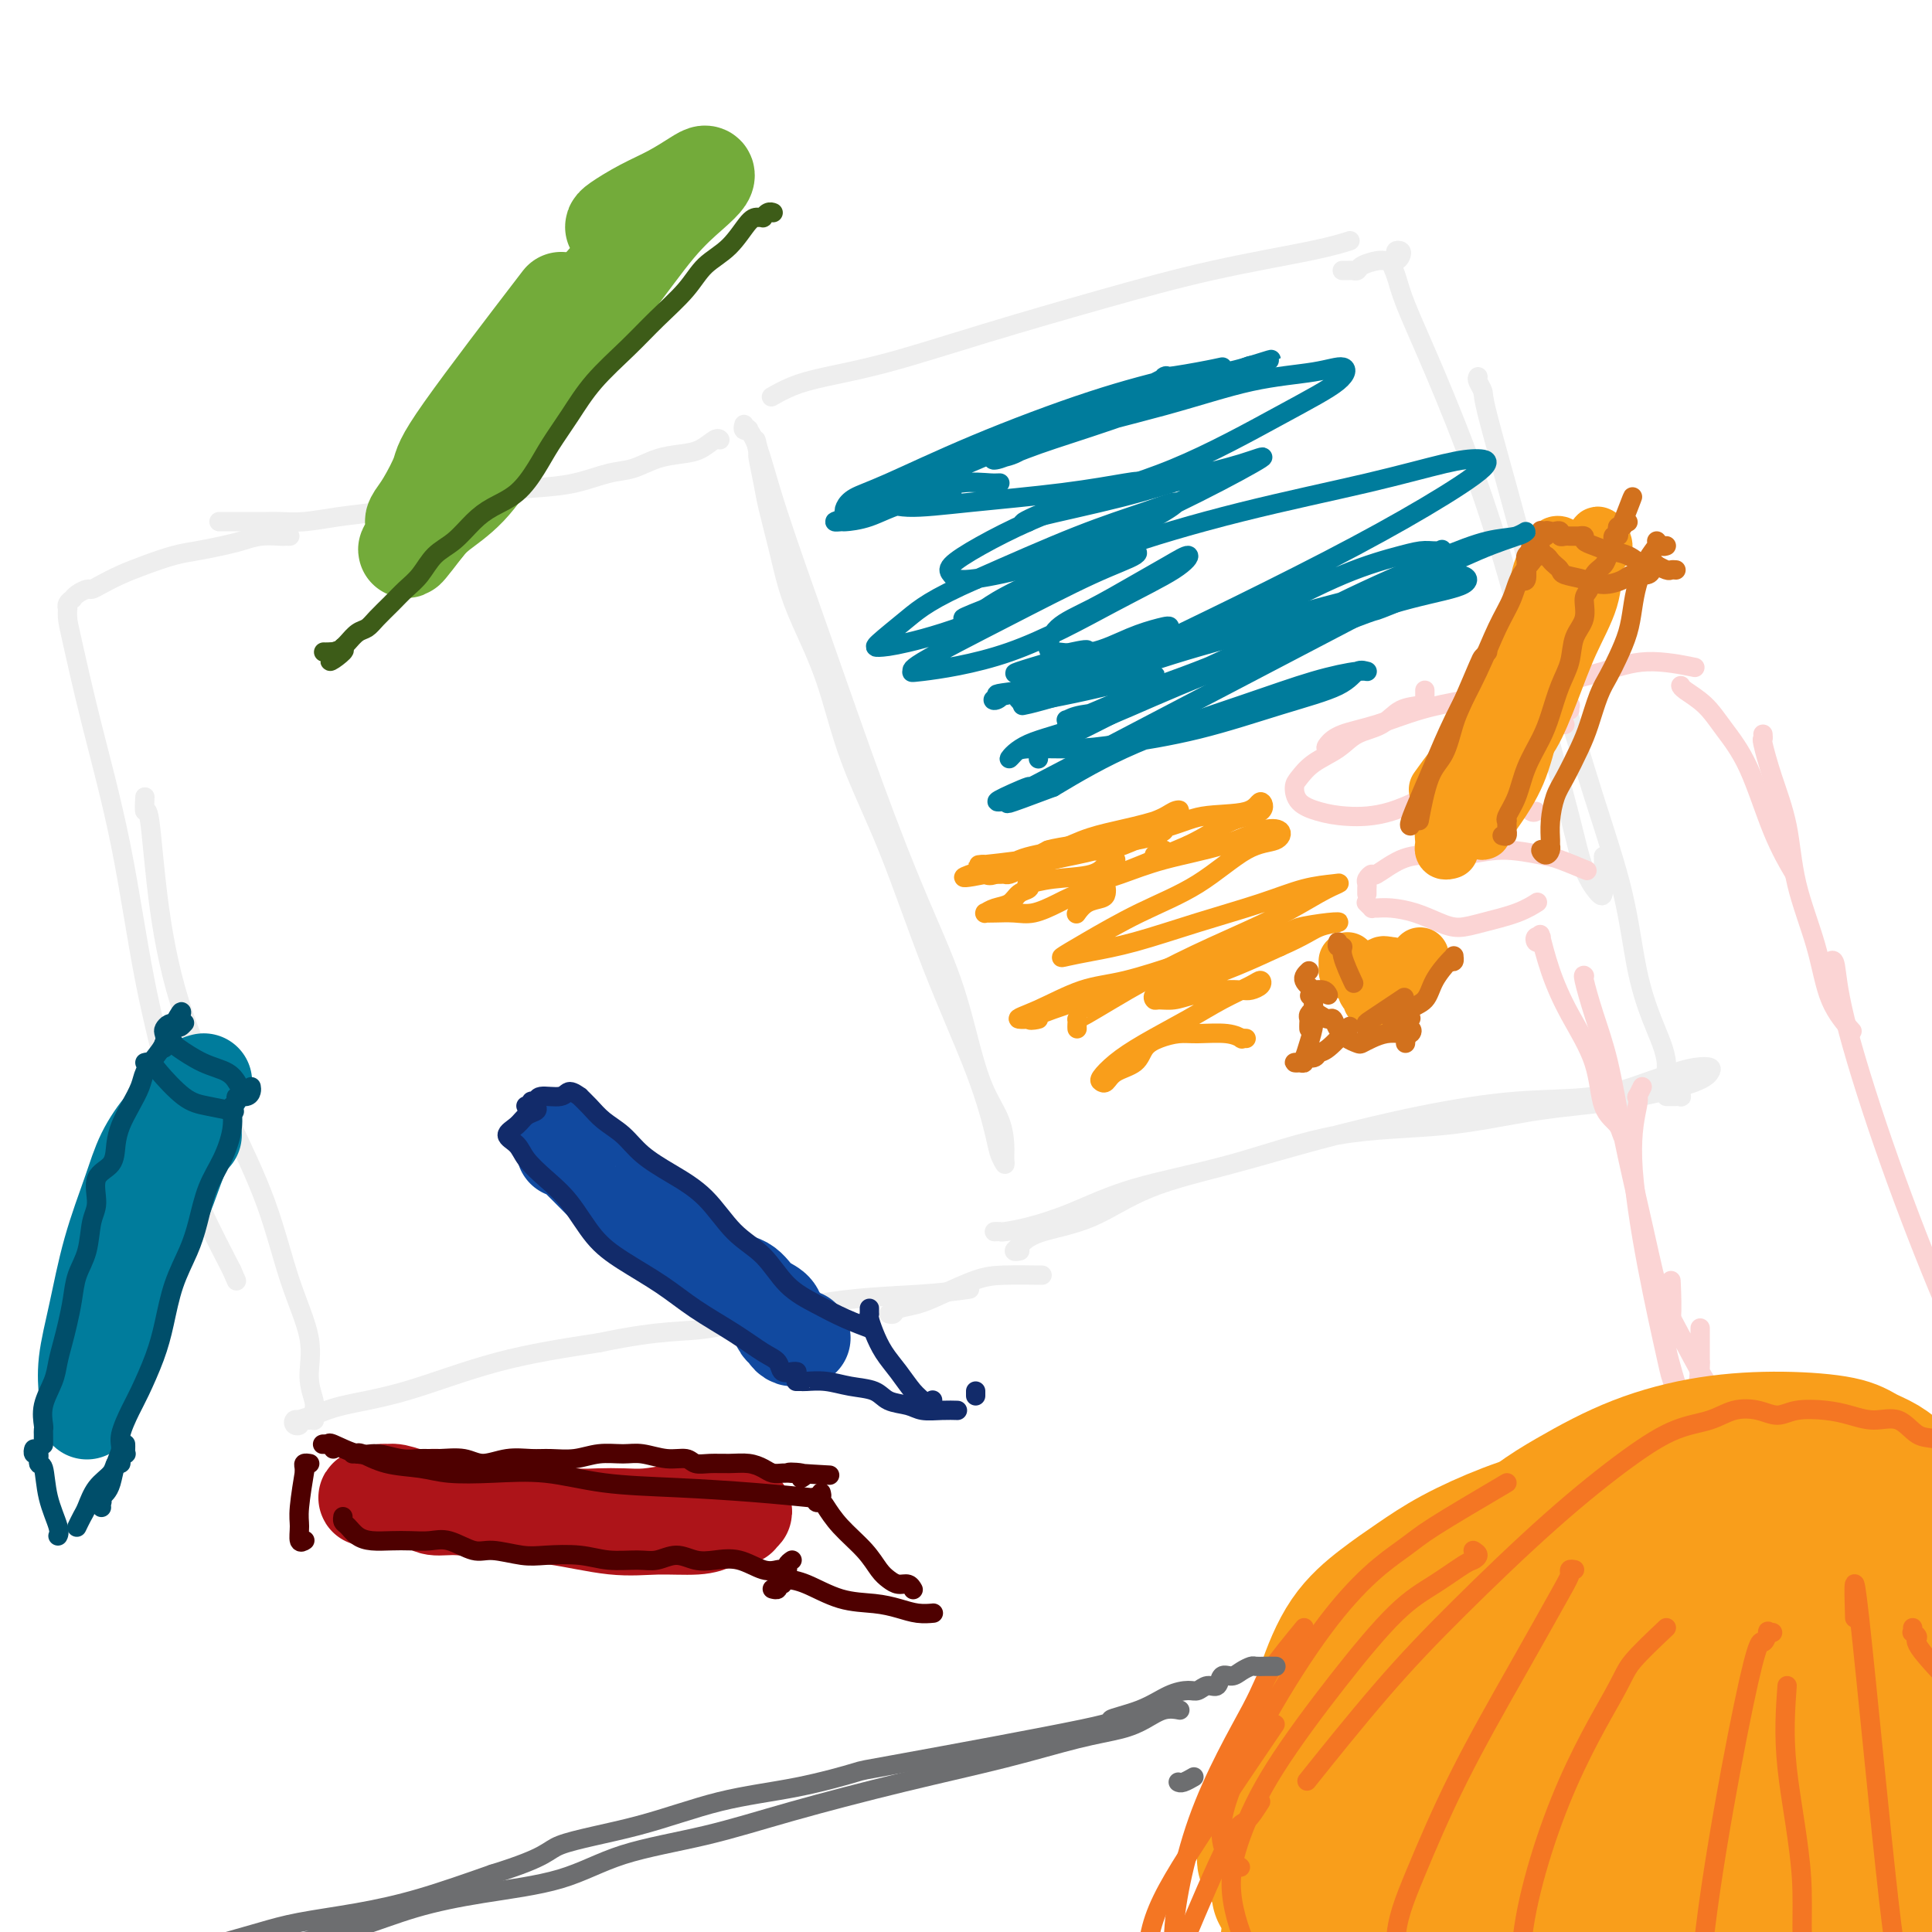 <svg viewBox='0 0 400 400' version='1.1' xmlns='http://www.w3.org/2000/svg' xmlns:xlink='http://www.w3.org/1999/xlink'><g fill='none' stroke='rgb(238,238,238)' stroke-width='4' stroke-linecap='round' stroke-linejoin='round'><path d='M154,88c0.033,-0.109 0.067,-0.218 0,0c-0.067,0.218 -0.234,0.764 0,1c0.234,0.236 0.868,0.162 1,0c0.132,-0.162 -0.239,-0.414 0,0c0.239,0.414 1.090,1.492 2,4c0.910,2.508 1.881,6.446 4,13c2.119,6.554 5.386,15.723 9,26c3.614,10.277 7.576,21.661 11,31c3.424,9.339 6.311,16.632 9,23c2.689,6.368 5.179,11.810 7,17c1.821,5.190 2.971,10.129 4,14c1.029,3.871 1.937,6.675 3,9c1.063,2.325 2.282,4.172 3,6c0.718,1.828 0.937,3.636 1,5c0.063,1.364 -0.030,2.285 0,3c0.030,0.715 0.181,1.226 0,1c-0.181,-0.226 -0.695,-1.188 -1,-2c-0.305,-0.812 -0.402,-1.472 -1,-4c-0.598,-2.528 -1.698,-6.922 -4,-13c-2.302,-6.078 -5.806,-13.838 -9,-22c-3.194,-8.162 -6.077,-16.725 -9,-24c-2.923,-7.275 -5.885,-13.261 -8,-19c-2.115,-5.739 -3.382,-11.231 -5,-16c-1.618,-4.769 -3.585,-8.815 -5,-12c-1.415,-3.185 -2.278,-5.509 -3,-8c-0.722,-2.491 -1.304,-5.150 -2,-8c-0.696,-2.850 -1.507,-5.891 -2,-8c-0.493,-2.109 -0.668,-3.287 -1,-5c-0.332,-1.713 -0.820,-3.961 -1,-5c-0.180,-1.039 -0.051,-0.868 0,-1c0.051,-0.132 0.026,-0.566 0,-1'/><path d='M157,93c-0.928,-4.121 -0.249,-0.424 0,1c0.249,1.424 0.067,0.576 0,0c-0.067,-0.576 -0.019,-0.879 0,-1c0.019,-0.121 0.010,-0.061 0,0'/><path d='M149,91c-0.012,-0.014 -0.025,-0.029 0,0c0.025,0.029 0.087,0.101 0,0c-0.087,-0.101 -0.322,-0.374 -1,0c-0.678,0.374 -1.799,1.394 -3,2c-1.201,0.606 -2.482,0.796 -4,1c-1.518,0.204 -3.274,0.422 -5,1c-1.726,0.578 -3.424,1.516 -5,2c-1.576,0.484 -3.031,0.515 -5,1c-1.969,0.485 -4.454,1.425 -7,2c-2.546,0.575 -5.154,0.784 -8,1c-2.846,0.216 -5.932,0.439 -9,1c-3.068,0.561 -6.119,1.461 -9,2c-2.881,0.539 -5.594,0.719 -8,1c-2.406,0.281 -4.506,0.664 -7,1c-2.494,0.336 -5.381,0.626 -8,1c-2.619,0.374 -4.970,0.832 -7,1c-2.030,0.168 -3.738,0.045 -5,0c-1.262,-0.045 -2.078,-0.012 -3,0c-0.922,0.012 -1.951,0.003 -3,0c-1.049,-0.003 -2.120,-0.001 -3,0c-0.880,0.001 -1.570,0.000 -2,0c-0.430,-0.000 -0.600,-0.000 -1,0c-0.400,0.000 -1.031,0.000 -1,0c0.031,-0.000 0.723,-0.000 1,0c0.277,0.000 0.138,0.000 0,0'/><path d='M60,111c-0.405,-0.006 -0.809,-0.013 -1,0c-0.191,0.013 -0.168,0.045 -1,0c-0.832,-0.045 -2.520,-0.168 -4,0c-1.480,0.168 -2.751,0.625 -4,1c-1.249,0.375 -2.476,0.667 -4,1c-1.524,0.333 -3.346,0.709 -5,1c-1.654,0.291 -3.140,0.499 -5,1c-1.860,0.501 -4.094,1.296 -6,2c-1.906,0.704 -3.484,1.316 -5,2c-1.516,0.684 -2.971,1.441 -4,2c-1.029,0.559 -1.634,0.920 -2,1c-0.366,0.080 -0.494,-0.119 -1,0c-0.506,0.119 -1.389,0.558 -2,1c-0.611,0.442 -0.948,0.887 -1,1c-0.052,0.113 0.182,-0.108 0,0c-0.182,0.108 -0.780,0.543 -1,1c-0.220,0.457 -0.063,0.934 0,1c0.063,0.066 0.032,-0.280 0,0c-0.032,0.280 -0.065,1.187 0,2c0.065,0.813 0.226,1.533 1,5c0.774,3.467 2.160,9.680 4,17c1.840,7.320 4.136,15.748 6,25c1.864,9.252 3.298,19.330 5,28c1.702,8.670 3.673,15.932 5,22c1.327,6.068 2.011,10.941 3,15c0.989,4.059 2.283,7.302 4,11c1.717,3.698 3.859,7.849 6,12'/><path d='M48,263c1.667,3.833 0.833,1.917 0,0'/><path d='M30,165c-0.078,1.446 -0.155,2.892 0,3c0.155,0.108 0.544,-1.123 1,2c0.456,3.123 0.981,10.599 2,18c1.019,7.401 2.533,14.728 5,22c2.467,7.272 5.886,14.488 9,21c3.114,6.512 5.924,12.318 8,18c2.076,5.682 3.418,11.238 5,16c1.582,4.762 3.405,8.729 4,12c0.595,3.271 -0.037,5.847 0,8c0.037,2.153 0.743,3.883 1,5c0.257,1.117 0.066,1.620 0,2c-0.066,0.380 -0.006,0.638 0,1c0.006,0.362 -0.041,0.829 0,1c0.041,0.171 0.170,0.046 0,0c-0.170,-0.046 -0.637,-0.013 -1,0c-0.363,0.013 -0.620,0.007 -1,0c-0.380,-0.007 -0.882,-0.015 -1,0c-0.118,0.015 0.148,0.053 0,0c-0.148,-0.053 -0.712,-0.199 -1,0c-0.288,0.199 -0.302,0.741 0,1c0.302,0.259 0.921,0.235 1,0c0.079,-0.235 -0.380,-0.681 0,-1c0.380,-0.319 1.599,-0.511 3,-1c1.401,-0.489 2.984,-1.275 6,-2c3.016,-0.725 7.466,-1.387 13,-3c5.534,-1.613 12.153,-4.175 19,-6c6.847,-1.825 13.924,-2.912 21,-4'/><path d='M124,278c13.764,-2.879 17.174,-2.078 23,-3c5.826,-0.922 14.067,-3.567 22,-5c7.933,-1.433 15.559,-1.655 21,-2c5.441,-0.345 8.697,-0.813 10,-1c1.303,-0.187 0.651,-0.094 0,0'/><path d='M184,272c0.403,0.093 0.806,0.186 1,0c0.194,-0.186 0.179,-0.652 1,-1c0.821,-0.348 2.477,-0.576 4,-1c1.523,-0.424 2.914,-1.042 5,-2c2.086,-0.958 4.868,-2.257 7,-3c2.132,-0.743 3.612,-0.931 6,-1c2.388,-0.069 5.682,-0.020 7,0c1.318,0.020 0.659,0.010 0,0'/><path d='M160,82c0.084,-0.048 0.168,-0.097 0,0c-0.168,0.097 -0.589,0.338 0,0c0.589,-0.338 2.187,-1.257 4,-2c1.813,-0.743 3.842,-1.311 7,-2c3.158,-0.689 7.445,-1.500 13,-3c5.555,-1.500 12.379,-3.688 20,-6c7.621,-2.312 16.039,-4.749 24,-7c7.961,-2.251 15.464,-4.315 23,-6c7.536,-1.685 15.106,-2.992 20,-4c4.894,-1.008 7.113,-1.717 8,-2c0.887,-0.283 0.444,-0.142 0,0'/><path d='M278,56c-0.090,-0.002 -0.181,-0.003 0,0c0.181,0.003 0.633,0.011 1,0c0.367,-0.011 0.650,-0.042 1,0c0.350,0.042 0.766,0.156 1,0c0.234,-0.156 0.287,-0.580 1,-1c0.713,-0.420 2.087,-0.834 3,-1c0.913,-0.166 1.365,-0.084 2,0c0.635,0.084 1.453,0.169 2,0c0.547,-0.169 0.821,-0.594 1,-1c0.179,-0.406 0.261,-0.795 0,-1c-0.261,-0.205 -0.865,-0.228 -1,0c-0.135,0.228 0.200,0.705 0,1c-0.200,0.295 -0.934,0.407 -1,1c-0.066,0.593 0.536,1.668 1,3c0.464,1.332 0.790,2.920 2,6c1.210,3.080 3.304,7.653 6,14c2.696,6.347 5.995,14.468 9,23c3.005,8.532 5.715,17.474 8,26c2.285,8.526 4.143,16.637 6,24c1.857,7.363 3.713,13.979 5,19c1.287,5.021 2.005,8.448 3,11c0.995,2.552 2.267,4.231 3,5c0.733,0.769 0.928,0.630 1,-1c0.072,-1.630 0.021,-4.751 0,-6c-0.021,-1.249 -0.010,-0.624 0,0'/><path d='M306,78c-0.118,0.221 -0.236,0.442 0,1c0.236,0.558 0.827,1.452 1,2c0.173,0.548 -0.070,0.750 1,5c1.070,4.250 3.455,12.548 6,22c2.545,9.452 5.252,20.057 8,30c2.748,9.943 5.538,19.222 8,27c2.462,7.778 4.597,14.054 6,20c1.403,5.946 2.074,11.561 3,16c0.926,4.439 2.107,7.701 3,10c0.893,2.299 1.497,3.634 2,5c0.503,1.366 0.905,2.761 1,4c0.095,1.239 -0.118,2.322 0,3c0.118,0.678 0.566,0.952 1,1c0.434,0.048 0.852,-0.131 1,0c0.148,0.131 0.026,0.571 0,1c-0.026,0.429 0.046,0.846 0,1c-0.046,0.154 -0.209,0.045 0,0c0.209,-0.045 0.789,-0.026 1,0c0.211,0.026 0.053,0.060 0,0c-0.053,-0.060 0.001,-0.212 0,0c-0.001,0.212 -0.056,0.789 0,1c0.056,0.211 0.221,0.057 0,0c-0.221,-0.057 -0.830,-0.015 -1,0c-0.170,0.015 0.099,0.004 0,0c-0.099,-0.004 -0.565,-0.001 -1,0c-0.435,0.001 -0.839,0.000 -1,0c-0.161,-0.000 -0.081,-0.000 0,0'/><path d='M206,255c-0.109,0.004 -0.218,0.008 0,0c0.218,-0.008 0.764,-0.028 1,0c0.236,0.028 0.163,0.103 1,0c0.837,-0.103 2.586,-0.385 5,-1c2.414,-0.615 5.494,-1.563 9,-3c3.506,-1.437 7.439,-3.362 13,-5c5.561,-1.638 12.752,-2.990 20,-5c7.248,-2.010 14.553,-4.678 22,-6c7.447,-1.322 15.035,-1.300 22,-2c6.965,-0.700 13.305,-2.124 19,-3c5.695,-0.876 10.744,-1.205 16,-2c5.256,-0.795 10.721,-2.056 14,-3c3.279,-0.944 4.374,-1.571 5,-2c0.626,-0.429 0.784,-0.660 1,-1c0.216,-0.340 0.491,-0.788 0,-1c-0.491,-0.212 -1.748,-0.188 -3,0c-1.252,0.188 -2.498,0.541 -4,1c-1.502,0.459 -3.261,1.024 -6,2c-2.739,0.976 -6.457,2.364 -11,3c-4.543,0.636 -9.912,0.520 -16,1c-6.088,0.480 -12.896,1.557 -20,3c-7.104,1.443 -14.504,3.254 -21,5c-6.496,1.746 -12.087,3.427 -18,5c-5.913,1.573 -12.147,3.037 -17,5c-4.853,1.963 -8.324,4.425 -12,6c-3.676,1.575 -7.556,2.264 -10,3c-2.444,0.736 -3.453,1.518 -4,2c-0.547,0.482 -0.631,0.665 -1,1c-0.369,0.335 -1.022,0.821 -1,1c0.022,0.179 0.721,0.051 1,0c0.279,-0.051 0.140,-0.026 0,0'/></g>
<g fill='none' stroke='rgb(251,212,212)' stroke-width='4' stroke-linecap='round' stroke-linejoin='round'><path d='M325,147c-0.035,-0.445 -0.070,-0.890 0,-1c0.070,-0.110 0.243,0.113 0,0c-0.243,-0.113 -0.904,-0.564 -2,-1c-1.096,-0.436 -2.628,-0.858 -4,-1c-1.372,-0.142 -2.584,-0.004 -4,0c-1.416,0.004 -3.037,-0.126 -5,0c-1.963,0.126 -4.270,0.509 -7,1c-2.730,0.491 -5.883,1.089 -9,2c-3.117,0.911 -6.197,2.135 -9,3c-2.803,0.865 -5.328,1.370 -7,2c-1.672,0.630 -2.489,1.385 -3,2c-0.511,0.615 -0.714,1.089 0,1c0.714,-0.089 2.347,-0.740 3,-1c0.653,-0.260 0.327,-0.130 0,0'/><path d='M295,143c0.001,-0.090 0.002,-0.181 0,0c-0.002,0.181 -0.008,0.633 0,1c0.008,0.367 0.028,0.650 0,1c-0.028,0.350 -0.106,0.768 -1,1c-0.894,0.232 -2.606,0.277 -4,1c-1.394,0.723 -2.471,2.123 -4,3c-1.529,0.877 -3.510,1.231 -5,2c-1.490,0.769 -2.489,1.953 -4,3c-1.511,1.047 -3.532,1.958 -5,3c-1.468,1.042 -2.381,2.216 -3,3c-0.619,0.784 -0.943,1.177 -1,2c-0.057,0.823 0.154,2.076 1,3c0.846,0.924 2.326,1.518 4,2c1.674,0.482 3.541,0.851 6,1c2.459,0.149 5.508,0.079 9,-1c3.492,-1.079 7.426,-3.165 9,-4c1.574,-0.835 0.787,-0.417 0,0'/><path d='M297,168c0.028,0.120 0.056,0.241 0,0c-0.056,-0.241 -0.196,-0.843 0,-1c0.196,-0.157 0.729,0.130 1,0c0.271,-0.130 0.280,-0.676 1,-1c0.720,-0.324 2.152,-0.427 4,-1c1.848,-0.573 4.113,-1.616 6,-2c1.887,-0.384 3.396,-0.110 4,0c0.604,0.110 0.302,0.055 0,0'/><path d='M308,160c0.414,0.445 0.827,0.889 1,1c0.173,0.111 0.104,-0.112 0,0c-0.104,0.112 -0.243,0.557 0,1c0.243,0.443 0.866,0.883 1,1c0.134,0.117 -0.223,-0.088 0,0c0.223,0.088 1.027,0.468 2,1c0.973,0.532 2.117,1.215 3,2c0.883,0.785 1.507,1.673 2,2c0.493,0.327 0.855,0.093 1,0c0.145,-0.093 0.072,-0.047 0,0'/><path d='M283,185c0.002,0.088 0.004,0.177 0,0c-0.004,-0.177 -0.015,-0.619 0,-1c0.015,-0.381 0.057,-0.701 0,-1c-0.057,-0.299 -0.212,-0.578 0,-1c0.212,-0.422 0.791,-0.987 1,-1c0.209,-0.013 0.047,0.528 1,0c0.953,-0.528 3.021,-2.124 5,-3c1.979,-0.876 3.867,-1.032 6,-1c2.133,0.032 4.509,0.251 7,0c2.491,-0.251 5.096,-0.970 8,-1c2.904,-0.030 6.108,0.631 8,1c1.892,0.369 2.471,0.445 4,1c1.529,0.555 4.008,1.587 5,2c0.992,0.413 0.496,0.206 0,0'/><path d='M283,187c-0.117,-0.114 -0.234,-0.227 0,0c0.234,0.227 0.820,0.795 1,1c0.180,0.205 -0.045,0.047 0,0c0.045,-0.047 0.360,0.016 1,0c0.640,-0.016 1.606,-0.112 3,0c1.394,0.112 3.215,0.431 5,1c1.785,0.569 3.533,1.389 5,2c1.467,0.611 2.653,1.015 4,1c1.347,-0.015 2.856,-0.447 5,-1c2.144,-0.553 4.923,-1.226 7,-2c2.077,-0.774 3.450,-1.650 4,-2c0.550,-0.350 0.275,-0.175 0,0'/><path d='M324,150c-0.254,-0.240 -0.508,-0.479 -1,-1c-0.492,-0.521 -1.222,-1.323 -2,-2c-0.778,-0.677 -1.604,-1.230 -2,-2c-0.396,-0.770 -0.362,-1.756 0,-2c0.362,-0.244 1.051,0.254 2,0c0.949,-0.254 2.158,-1.259 4,-2c1.842,-0.741 4.319,-1.219 7,-2c2.681,-0.781 5.568,-1.864 9,-2c3.432,-0.136 7.409,0.675 9,1c1.591,0.325 0.795,0.162 0,0'/><path d='M348,142c0.004,0.014 0.008,0.028 0,0c-0.008,-0.028 -0.030,-0.097 0,0c0.030,0.097 0.110,0.361 1,1c0.890,0.639 2.589,1.654 4,3c1.411,1.346 2.533,3.024 4,5c1.467,1.976 3.280,4.251 5,8c1.720,3.749 3.348,8.971 5,13c1.652,4.029 3.329,6.865 4,8c0.671,1.135 0.335,0.567 0,0'/><path d='M365,152c0.039,0.461 0.077,0.921 0,1c-0.077,0.079 -0.270,-0.224 0,1c0.270,1.224 1.004,3.974 2,7c0.996,3.026 2.253,6.328 3,10c0.747,3.672 0.982,7.713 2,12c1.018,4.287 2.819,8.819 4,13c1.181,4.181 1.741,8.010 3,11c1.259,2.990 3.217,5.140 4,6c0.783,0.860 0.392,0.430 0,0'/><path d='M319,195c-0.392,0.113 -0.785,0.226 -1,0c-0.215,-0.226 -0.253,-0.791 0,-1c0.253,-0.209 0.799,-0.061 1,0c0.201,0.061 0.059,0.036 0,0c-0.059,-0.036 -0.034,-0.082 0,0c0.034,0.082 0.075,0.293 0,0c-0.075,-0.293 -0.268,-1.089 0,0c0.268,1.089 0.996,4.062 2,7c1.004,2.938 2.282,5.841 4,9c1.718,3.159 3.876,6.572 5,10c1.124,3.428 1.216,6.869 2,9c0.784,2.131 2.262,2.953 3,4c0.738,1.047 0.737,2.320 1,2c0.263,-0.320 0.789,-2.234 1,-3c0.211,-0.766 0.105,-0.383 0,0'/><path d='M328,202c0.041,0.042 0.082,0.084 0,0c-0.082,-0.084 -0.286,-0.292 0,1c0.286,1.292 1.063,4.086 2,7c0.937,2.914 2.035,5.948 3,10c0.965,4.052 1.799,9.123 3,15c1.201,5.877 2.771,12.559 4,18c1.229,5.441 2.119,9.642 3,13c0.881,3.358 1.753,5.872 2,7c0.247,1.128 -0.130,0.869 0,1c0.130,0.131 0.766,0.651 1,-1c0.234,-1.651 0.067,-5.472 0,-7c-0.067,-1.528 -0.033,-0.764 0,0'/><path d='M340,225c-0.410,0.854 -0.820,1.708 -1,2c-0.180,0.292 -0.129,0.022 0,0c0.129,-0.022 0.335,0.203 0,2c-0.335,1.797 -1.211,5.165 -1,11c0.211,5.835 1.508,14.136 3,22c1.492,7.864 3.177,15.292 4,19c0.823,3.708 0.783,3.695 2,7c1.217,3.305 3.692,9.928 5,13c1.308,3.072 1.449,2.593 2,2c0.551,-0.593 1.510,-1.301 2,-2c0.490,-0.699 0.510,-1.388 0,-4c-0.510,-2.612 -1.549,-7.146 -2,-9c-0.451,-1.854 -0.314,-1.027 -2,-4c-1.686,-2.973 -5.197,-9.746 -7,-13c-1.803,-3.254 -1.900,-2.991 -2,-3c-0.100,-0.009 -0.205,-0.292 0,0c0.205,0.292 0.720,1.159 1,3c0.280,1.841 0.327,4.658 1,8c0.673,3.342 1.974,7.211 3,11c1.026,3.789 1.778,7.499 2,11c0.222,3.501 -0.084,6.795 0,9c0.084,2.205 0.558,3.323 1,4c0.442,0.677 0.850,0.914 1,0c0.150,-0.914 0.040,-2.979 0,-6c-0.040,-3.021 -0.011,-6.997 0,-11c0.011,-4.003 0.003,-8.032 0,-11c-0.003,-2.968 -0.001,-4.876 0,-7c0.001,-2.124 0.000,-4.464 0,-4c-0.000,0.464 -0.000,3.732 0,7'/><path d='M352,282c-0.255,3.761 -0.892,9.664 -1,14c-0.108,4.336 0.313,7.107 1,10c0.687,2.893 1.641,5.909 2,8c0.359,2.091 0.124,3.259 0,4c-0.124,0.741 -0.135,1.056 0,1c0.135,-0.056 0.418,-0.484 0,-3c-0.418,-2.516 -1.537,-7.120 -2,-9c-0.463,-1.880 -0.268,-1.037 0,-1c0.268,0.037 0.611,-0.732 1,-1c0.389,-0.268 0.824,-0.033 1,0c0.176,0.033 0.091,-0.135 0,0c-0.091,0.135 -0.190,0.572 0,1c0.190,0.428 0.667,0.847 1,2c0.333,1.153 0.520,3.041 1,4c0.480,0.959 1.253,0.989 2,2c0.747,1.011 1.468,3.003 2,4c0.532,0.997 0.874,0.999 1,1c0.126,0.001 0.036,0.000 0,0c-0.036,-0.000 -0.018,-0.000 0,0'/><path d='M379,199c0.368,-0.227 0.736,-0.455 1,1c0.264,1.455 0.424,4.592 2,11c1.576,6.408 4.567,16.087 8,26c3.433,9.913 7.309,20.060 11,29c3.691,8.940 7.199,16.672 10,22c2.801,5.328 4.895,8.253 6,9c1.105,0.747 1.221,-0.683 1,-2c-0.221,-1.317 -0.777,-2.519 -1,-3c-0.223,-0.481 -0.111,-0.240 0,0'/></g>
<g fill='none' stroke='rgb(249,158,27)' stroke-width='12' stroke-linecap='round' stroke-linejoin='round'><path d='M300,176c-0.030,0.009 -0.061,0.018 0,0c0.061,-0.018 0.212,-0.062 0,0c-0.212,0.062 -0.789,0.230 -1,0c-0.211,-0.230 -0.058,-0.857 0,-1c0.058,-0.143 0.020,0.200 0,0c-0.020,-0.200 -0.022,-0.942 0,-1c0.022,-0.058 0.068,0.567 0,0c-0.068,-0.567 -0.248,-2.325 0,-4c0.248,-1.675 0.926,-3.268 2,-5c1.074,-1.732 2.543,-3.603 4,-6c1.457,-2.397 2.901,-5.319 4,-8c1.099,-2.681 1.852,-5.121 3,-7c1.148,-1.879 2.689,-3.198 4,-5c1.311,-1.802 2.391,-4.085 3,-6c0.609,-1.915 0.745,-3.460 1,-5c0.255,-1.540 0.628,-3.076 1,-4c0.372,-0.924 0.742,-1.238 1,-2c0.258,-0.762 0.406,-1.973 1,-3c0.594,-1.027 1.636,-1.871 2,-2c0.364,-0.129 0.050,0.456 0,1c-0.050,0.544 0.163,1.047 0,2c-0.163,0.953 -0.703,2.356 -1,4c-0.297,1.644 -0.352,3.529 -1,6c-0.648,2.471 -1.889,5.529 -3,9c-1.111,3.471 -2.091,7.355 -3,11c-0.909,3.645 -1.746,7.051 -3,10c-1.254,2.949 -2.924,5.440 -4,7c-1.076,1.560 -1.559,2.189 -2,3c-0.441,0.811 -0.840,1.803 -1,2c-0.160,0.197 -0.080,-0.402 0,-1'/><path d='M307,171c-1.101,1.531 -0.353,-0.141 0,-1c0.353,-0.859 0.312,-0.906 1,-2c0.688,-1.094 2.104,-3.234 3,-5c0.896,-1.766 1.272,-3.156 2,-5c0.728,-1.844 1.807,-4.141 3,-7c1.193,-2.859 2.498,-6.278 3,-8c0.502,-1.722 0.200,-1.745 2,-7c1.800,-5.255 5.702,-15.741 7,-20c1.298,-4.259 -0.009,-2.292 0,-2c0.009,0.292 1.333,-1.093 2,-2c0.667,-0.907 0.675,-1.338 1,-1c0.325,0.338 0.965,1.444 1,2c0.035,0.556 -0.534,0.563 -1,1c-0.466,0.437 -0.827,1.303 -1,3c-0.173,1.697 -0.158,4.225 -1,7c-0.842,2.775 -2.540,5.799 -4,9c-1.460,3.201 -2.683,6.581 -4,10c-1.317,3.419 -2.727,6.877 -4,9c-1.273,2.123 -2.409,2.910 -3,4c-0.591,1.090 -0.638,2.482 -1,3c-0.362,0.518 -1.040,0.164 -1,0c0.040,-0.164 0.798,-0.136 1,0c0.202,0.136 -0.153,0.380 0,0c0.153,-0.380 0.812,-1.385 1,-2c0.188,-0.615 -0.096,-0.839 0,-2c0.096,-1.161 0.572,-3.260 1,-5c0.428,-1.740 0.807,-3.122 2,-6c1.193,-2.878 3.198,-7.251 4,-9c0.802,-1.749 0.401,-0.875 0,0'/><path d='M324,114c0.122,-0.028 0.243,-0.057 0,0c-0.243,0.057 -0.852,0.199 -1,0c-0.148,-0.199 0.164,-0.738 0,-1c-0.164,-0.262 -0.804,-0.246 -1,0c-0.196,0.246 0.053,0.724 0,1c-0.053,0.276 -0.409,0.351 -1,1c-0.591,0.649 -1.419,1.872 -2,4c-0.581,2.128 -0.916,5.160 -2,9c-1.084,3.840 -2.917,8.489 -5,13c-2.083,4.511 -4.414,8.883 -6,12c-1.586,3.117 -2.425,4.980 -3,6c-0.575,1.020 -0.886,1.198 -1,1c-0.114,-0.198 -0.033,-0.771 0,-1c0.033,-0.229 0.016,-0.115 0,0'/><path d='M303,156c-0.037,0.451 -0.073,0.903 0,1c0.073,0.097 0.257,-0.159 0,0c-0.257,0.159 -0.954,0.735 -2,2c-1.046,1.265 -2.442,3.219 -3,4c-0.558,0.781 -0.279,0.391 0,0'/><path d='M294,198c0.081,0.303 0.161,0.606 0,1c-0.161,0.394 -0.564,0.879 -1,1c-0.436,0.121 -0.905,-0.122 -1,0c-0.095,0.122 0.185,0.607 0,1c-0.185,0.393 -0.833,0.693 -1,1c-0.167,0.307 0.147,0.621 0,1c-0.147,0.379 -0.756,0.823 -1,1c-0.244,0.177 -0.122,0.089 0,0'/><path d='M288,200c-0.033,0.322 -0.065,0.645 0,1c0.065,0.355 0.228,0.744 0,1c-0.228,0.256 -0.846,0.380 -1,1c-0.154,0.620 0.156,1.735 0,2c-0.156,0.265 -0.776,-0.322 -1,0c-0.224,0.322 -0.050,1.551 0,2c0.050,0.449 -0.024,0.118 0,0c0.024,-0.118 0.146,-0.021 0,0c-0.146,0.021 -0.561,-0.032 -1,0c-0.439,0.032 -0.902,0.149 -1,0c-0.098,-0.149 0.170,-0.566 0,-1c-0.170,-0.434 -0.778,-0.887 -1,-1c-0.222,-0.113 -0.060,0.114 0,0c0.060,-0.114 0.016,-0.569 0,-1c-0.016,-0.431 -0.005,-0.837 0,-1c0.005,-0.163 0.002,-0.081 0,0'/><path d='M290,205c0.114,-0.002 0.228,-0.005 0,0c-0.228,0.005 -0.797,0.016 -1,0c-0.203,-0.016 -0.041,-0.060 0,0c0.041,0.060 -0.041,0.225 0,0c0.041,-0.225 0.204,-0.838 0,-1c-0.204,-0.162 -0.776,0.128 -1,0c-0.224,-0.128 -0.099,-0.675 0,-1c0.099,-0.325 0.171,-0.427 0,-1c-0.171,-0.573 -0.584,-1.616 -1,-2c-0.416,-0.384 -0.833,-0.110 -1,0c-0.167,0.110 -0.083,0.055 0,0'/><path d='M279,201c0.000,-0.452 0.000,-0.905 0,-1c0.000,-0.095 0.000,0.167 0,0c0.000,-0.167 0.000,-0.762 0,-1c0.000,-0.238 0.000,-0.119 0,0'/></g>
<g fill='none' stroke='rgb(210,113,29)' stroke-width='4' stroke-linecap='round' stroke-linejoin='round'><path d='M345,113c-0.313,0.109 -0.625,0.219 -1,0c-0.375,-0.219 -0.811,-0.765 -1,-1c-0.189,-0.235 -0.131,-0.157 0,0c0.131,0.157 0.334,0.393 0,1c-0.334,0.607 -1.206,1.586 -2,3c-0.794,1.414 -1.511,3.263 -2,5c-0.489,1.737 -0.750,3.361 -1,5c-0.250,1.639 -0.490,3.291 -1,5c-0.510,1.709 -1.290,3.473 -2,5c-0.710,1.527 -1.348,2.817 -2,4c-0.652,1.183 -1.316,2.258 -2,4c-0.684,1.742 -1.388,4.153 -2,6c-0.612,1.847 -1.131,3.132 -2,5c-0.869,1.868 -2.090,4.318 -3,6c-0.910,1.682 -1.511,2.597 -2,4c-0.489,1.403 -0.866,3.295 -1,5c-0.134,1.705 -0.027,3.224 0,4c0.027,0.776 -0.028,0.811 0,1c0.028,0.189 0.137,0.534 0,1c-0.137,0.466 -0.521,1.053 -1,1c-0.479,-0.053 -1.052,-0.745 -1,-1c0.052,-0.255 0.729,-0.073 1,0c0.271,0.073 0.135,0.036 0,0'/><path d='M311,173c0.423,0.122 0.845,0.244 1,0c0.155,-0.244 0.041,-0.854 0,-1c-0.041,-0.146 -0.011,0.171 0,0c0.011,-0.171 0.001,-0.832 0,-1c-0.001,-0.168 0.006,0.155 0,0c-0.006,-0.155 -0.025,-0.787 0,-1c0.025,-0.213 0.093,-0.006 0,0c-0.093,0.006 -0.348,-0.191 0,-1c0.348,-0.809 1.300,-2.232 2,-4c0.700,-1.768 1.147,-3.882 2,-6c0.853,-2.118 2.111,-4.240 3,-6c0.889,-1.760 1.409,-3.159 2,-5c0.591,-1.841 1.254,-4.125 2,-6c0.746,-1.875 1.576,-3.341 2,-5c0.424,-1.659 0.441,-3.512 1,-5c0.559,-1.488 1.659,-2.611 2,-4c0.341,-1.389 -0.078,-3.044 0,-4c0.078,-0.956 0.652,-1.214 1,-2c0.348,-0.786 0.471,-2.099 1,-3c0.529,-0.901 1.466,-1.389 2,-2c0.534,-0.611 0.665,-1.343 1,-2c0.335,-0.657 0.873,-1.238 1,-2c0.127,-0.762 -0.158,-1.706 0,-2c0.158,-0.294 0.760,0.061 1,0c0.240,-0.061 0.117,-0.538 0,-1c-0.117,-0.462 -0.227,-0.907 0,-1c0.227,-0.093 0.792,0.167 1,0c0.208,-0.167 0.059,-0.762 0,-1c-0.059,-0.238 -0.030,-0.119 0,0'/><path d='M336,108c3.884,-10.056 1.093,-2.694 0,0c-1.093,2.694 -0.489,0.722 0,0c0.489,-0.722 0.862,-0.194 1,0c0.138,0.194 0.039,0.056 0,0c-0.039,-0.056 -0.020,-0.028 0,0'/><path d='M347,118c-0.372,-0.030 -0.745,-0.061 -1,0c-0.255,0.061 -0.393,0.213 -1,0c-0.607,-0.213 -1.683,-0.789 -2,-1c-0.317,-0.211 0.124,-0.055 0,0c-0.124,0.055 -0.812,0.008 -1,0c-0.188,-0.008 0.123,0.023 0,0c-0.123,-0.023 -0.679,-0.100 -1,0c-0.321,0.100 -0.405,0.378 -1,0c-0.595,-0.378 -1.699,-1.411 -3,-2c-1.301,-0.589 -2.797,-0.732 -4,-1c-1.203,-0.268 -2.111,-0.660 -3,-1c-0.889,-0.340 -1.759,-0.627 -2,-1c-0.241,-0.373 0.146,-0.832 0,-1c-0.146,-0.168 -0.827,-0.045 -1,0c-0.173,0.045 0.161,0.012 0,0c-0.161,-0.012 -0.818,-0.002 -1,0c-0.182,0.002 0.110,-0.003 0,0c-0.110,0.003 -0.621,0.015 -1,0c-0.379,-0.015 -0.626,-0.056 -1,0c-0.374,0.056 -0.875,0.210 -1,0c-0.125,-0.210 0.125,-0.783 0,-1c-0.125,-0.217 -0.626,-0.077 -1,0c-0.374,0.077 -0.620,0.091 -1,0c-0.380,-0.091 -0.894,-0.287 -1,0c-0.106,0.287 0.196,1.056 0,1c-0.196,-0.056 -0.890,-0.938 -1,-1c-0.110,-0.062 0.362,0.695 0,1c-0.362,0.305 -1.559,0.159 -2,0c-0.441,-0.159 -0.126,-0.331 0,0c0.126,0.331 0.063,1.166 0,2'/><path d='M317,113c-0.248,0.645 0.131,0.759 0,1c-0.131,0.241 -0.771,0.611 -1,1c-0.229,0.389 -0.048,0.798 0,1c0.048,0.202 -0.039,0.199 0,1c0.039,0.801 0.203,2.408 0,3c-0.203,0.592 -0.772,0.169 -1,0c-0.228,-0.169 -0.114,-0.085 0,0'/><path d='M319,110c0.002,-0.139 0.005,-0.279 0,0c-0.005,0.279 -0.017,0.975 0,1c0.017,0.025 0.063,-0.622 0,0c-0.063,0.622 -0.234,2.515 -1,4c-0.766,1.485 -2.126,2.564 -3,4c-0.874,1.436 -1.262,3.228 -2,5c-0.738,1.772 -1.825,3.522 -3,6c-1.175,2.478 -2.438,5.683 -4,9c-1.562,3.317 -3.424,6.745 -5,10c-1.576,3.255 -2.867,6.336 -4,9c-1.133,2.664 -2.108,4.910 -3,7c-0.892,2.090 -1.702,4.024 -2,5c-0.298,0.976 -0.085,0.993 0,1c0.085,0.007 0.043,0.003 0,0'/><path d='M308,135c-0.387,0.379 -0.774,0.759 -1,1c-0.226,0.241 -0.290,0.345 -1,2c-0.710,1.655 -2.064,4.862 -3,7c-0.936,2.138 -1.452,3.208 -2,5c-0.548,1.792 -1.126,4.305 -2,6c-0.874,1.695 -2.043,2.572 -3,5c-0.957,2.428 -1.702,6.408 -2,8c-0.298,1.592 -0.149,0.796 0,0'/><path d='M318,114c0.416,0.032 0.833,0.064 1,0c0.167,-0.064 0.086,-0.224 0,0c-0.086,0.224 -0.177,0.834 0,1c0.177,0.166 0.622,-0.110 1,0c0.378,0.110 0.688,0.606 1,1c0.312,0.394 0.627,0.684 1,1c0.373,0.316 0.803,0.656 1,1c0.197,0.344 0.159,0.691 1,1c0.841,0.309 2.561,0.581 4,1c1.439,0.419 2.596,0.984 4,1c1.404,0.016 3.056,-0.518 4,-1c0.944,-0.482 1.181,-0.913 2,-1c0.819,-0.087 2.221,0.169 3,0c0.779,-0.169 0.937,-0.763 1,-1c0.063,-0.237 0.032,-0.119 0,0'/><path d='M300,199c0.425,0.112 0.850,0.223 1,0c0.150,-0.223 0.025,-0.782 0,-1c-0.025,-0.218 0.049,-0.095 0,0c-0.049,0.095 -0.222,0.163 -1,1c-0.778,0.837 -2.160,2.444 -3,4c-0.840,1.556 -1.139,3.062 -2,4c-0.861,0.938 -2.283,1.309 -3,2c-0.717,0.691 -0.727,1.701 -1,2c-0.273,0.299 -0.807,-0.112 -1,0c-0.193,0.112 -0.045,0.747 0,1c0.045,0.253 -0.015,0.124 0,0c0.015,-0.124 0.104,-0.243 0,0c-0.104,0.243 -0.401,0.849 0,1c0.401,0.151 1.499,-0.153 2,0c0.501,0.153 0.404,0.762 0,1c-0.404,0.238 -1.115,0.103 -2,0c-0.885,-0.103 -1.944,-0.174 -3,0c-1.056,0.174 -2.110,0.594 -3,1c-0.890,0.406 -1.614,0.798 -2,1c-0.386,0.202 -0.432,0.214 -1,0c-0.568,-0.214 -1.658,-0.654 -2,-1c-0.342,-0.346 0.064,-0.600 0,-1c-0.064,-0.400 -0.598,-0.948 -1,-1c-0.402,-0.052 -0.672,0.390 -1,0c-0.328,-0.390 -0.715,-1.613 -1,-2c-0.285,-0.387 -0.468,0.061 -1,0c-0.532,-0.061 -1.412,-0.632 -2,-1c-0.588,-0.368 -0.882,-0.534 -1,-1c-0.118,-0.466 -0.059,-1.233 0,-2'/><path d='M272,207c-1.500,-1.500 -0.750,-0.750 0,0'/><path d='M271,201c-0.645,0.618 -1.291,1.236 -1,2c0.291,0.764 1.518,1.672 2,2c0.482,0.328 0.220,0.074 0,0c-0.220,-0.074 -0.399,0.032 0,0c0.399,-0.032 1.377,-0.201 2,0c0.623,0.201 0.892,0.772 1,1c0.108,0.228 0.054,0.114 0,0'/><path d='M277,195c-0.129,0.443 -0.258,0.887 0,1c0.258,0.113 0.904,-0.104 1,0c0.096,0.104 -0.359,0.528 0,2c0.359,1.472 1.531,3.992 2,5c0.469,1.008 0.234,0.504 0,0'/><path d='M271,213c-0.008,-0.331 -0.016,-0.663 0,-1c0.016,-0.337 0.057,-0.681 0,-1c-0.057,-0.319 -0.211,-0.613 0,-1c0.211,-0.387 0.786,-0.866 1,-1c0.214,-0.134 0.068,0.076 0,0c-0.068,-0.076 -0.059,-0.437 0,0c0.059,0.437 0.169,1.672 0,3c-0.169,1.328 -0.617,2.748 -1,4c-0.383,1.252 -0.701,2.337 -1,3c-0.299,0.663 -0.579,0.906 -1,1c-0.421,0.094 -0.982,0.040 -1,0c-0.018,-0.040 0.506,-0.067 1,0c0.494,0.067 0.959,0.228 1,0c0.041,-0.228 -0.342,-0.847 0,-1c0.342,-0.153 1.409,0.158 2,0c0.591,-0.158 0.705,-0.785 1,-1c0.295,-0.215 0.772,-0.020 2,-1c1.228,-0.980 3.208,-3.137 4,-4c0.792,-0.863 0.396,-0.431 0,0'/><path d='M283,214c0.005,-0.453 0.009,-0.907 0,-1c-0.009,-0.093 -0.033,0.174 0,0c0.033,-0.174 0.122,-0.789 0,-1c-0.122,-0.211 -0.456,-0.018 1,-1c1.456,-0.982 4.702,-3.138 6,-4c1.298,-0.862 0.649,-0.431 0,0'/><path d='M288,211c0.030,0.000 0.060,0.000 0,0c-0.060,0.000 -0.208,0.000 0,0c0.208,0.000 0.774,0.000 1,0c0.226,-0.000 0.113,0.000 0,0'/><path d='M291,216c0.030,-0.256 0.060,-0.512 0,-1c-0.060,-0.488 -0.208,-1.208 0,-2c0.208,-0.792 0.774,-1.655 1,-2c0.226,-0.345 0.113,-0.173 0,0'/></g>
<g fill='none' stroke='rgb(249,158,27)' stroke-width='4' stroke-linecap='round' stroke-linejoin='round'><path d='M258,215c-0.472,-0.031 -0.943,-0.061 -1,0c-0.057,0.061 0.302,0.215 0,0c-0.302,-0.215 -1.264,-0.799 -3,-1c-1.736,-0.201 -4.245,-0.020 -6,0c-1.755,0.020 -2.757,-0.122 -4,0c-1.243,0.122 -2.728,0.510 -4,1c-1.272,0.490 -2.330,1.084 -3,2c-0.670,0.916 -0.952,2.153 -2,3c-1.048,0.847 -2.862,1.305 -4,2c-1.138,0.695 -1.600,1.629 -2,2c-0.400,0.371 -0.738,0.179 -1,0c-0.262,-0.179 -0.449,-0.344 0,-1c0.449,-0.656 1.535,-1.804 3,-3c1.465,-1.196 3.310,-2.440 6,-4c2.690,-1.560 6.225,-3.434 9,-5c2.775,-1.566 4.790,-2.822 7,-4c2.210,-1.178 4.615,-2.277 6,-3c1.385,-0.723 1.748,-1.070 2,-1c0.252,0.070 0.392,0.557 0,1c-0.392,0.443 -1.315,0.840 -2,1c-0.685,0.160 -1.133,0.081 -2,0c-0.867,-0.081 -2.155,-0.164 -4,0c-1.845,0.164 -4.248,0.577 -6,1c-1.752,0.423 -2.855,0.857 -4,1c-1.145,0.143 -2.333,-0.006 -3,0c-0.667,0.006 -0.815,0.165 -1,0c-0.185,-0.165 -0.409,-0.655 0,-1c0.409,-0.345 1.450,-0.546 3,-1c1.550,-0.454 3.610,-1.161 6,-2c2.390,-0.839 5.112,-1.811 8,-3c2.888,-1.189 5.944,-2.594 9,-4'/><path d='M265,196c5.120,-2.241 6.422,-3.344 8,-4c1.578,-0.656 3.434,-0.864 4,-1c0.566,-0.136 -0.157,-0.198 -2,0c-1.843,0.198 -4.806,0.657 -6,1c-1.194,0.343 -0.620,0.572 -11,4c-10.380,3.428 -31.714,10.057 -40,13c-8.286,2.943 -3.524,2.199 -3,2c0.524,-0.199 -3.189,0.146 -4,0c-0.811,-0.146 1.280,-0.782 4,-2c2.720,-1.218 6.069,-3.017 9,-4c2.931,-0.983 5.443,-1.149 9,-2c3.557,-0.851 8.159,-2.386 10,-3c1.841,-0.614 0.920,-0.307 0,0'/><path d='M223,213c-0.013,-0.295 -0.025,-0.591 0,-1c0.025,-0.409 0.089,-0.933 0,-1c-0.089,-0.067 -0.331,0.323 2,-1c2.331,-1.323 7.234,-4.358 12,-7c4.766,-2.642 9.393,-4.890 14,-7c4.607,-2.110 9.194,-4.080 13,-6c3.806,-1.920 6.832,-3.788 9,-5c2.168,-1.212 3.479,-1.767 4,-2c0.521,-0.233 0.253,-0.144 -1,0c-1.253,0.144 -3.492,0.343 -6,1c-2.508,0.657 -5.284,1.773 -9,3c-3.716,1.227 -8.372,2.565 -13,4c-4.628,1.435 -9.230,2.967 -13,4c-3.770,1.033 -6.709,1.569 -9,2c-2.291,0.431 -3.933,0.758 -5,1c-1.067,0.242 -1.557,0.397 -1,0c0.557,-0.397 2.163,-1.348 5,-3c2.837,-1.652 6.906,-4.005 11,-6c4.094,-1.995 8.212,-3.633 12,-6c3.788,-2.367 7.248,-5.462 10,-7c2.752,-1.538 4.798,-1.517 6,-2c1.202,-0.483 1.559,-1.468 1,-2c-0.559,-0.532 -2.033,-0.609 -4,0c-1.967,0.609 -4.426,1.905 -8,3c-3.574,1.095 -8.262,1.990 -12,3c-3.738,1.010 -6.526,2.134 -9,3c-2.474,0.866 -4.635,1.475 -6,2c-1.365,0.525 -1.933,0.965 -2,1c-0.067,0.035 0.367,-0.337 2,-1c1.633,-0.663 4.467,-1.618 8,-3c3.533,-1.382 7.767,-3.191 12,-5'/><path d='M246,175c4.772,-2.289 6.704,-4.013 9,-5c2.296,-0.987 4.958,-1.238 6,-2c1.042,-0.762 0.465,-2.035 0,-2c-0.465,0.035 -0.819,1.379 -3,2c-2.181,0.621 -6.190,0.520 -9,1c-2.810,0.480 -4.420,1.541 -10,3c-5.580,1.459 -15.132,3.316 -19,4c-3.868,0.684 -2.054,0.194 -1,0c1.054,-0.194 1.349,-0.093 2,0c0.651,0.093 1.657,0.178 3,0c1.343,-0.178 3.022,-0.619 5,-1c1.978,-0.381 4.255,-0.702 6,-1c1.745,-0.298 2.959,-0.571 4,-1c1.041,-0.429 1.911,-1.012 2,-1c0.089,0.012 -0.603,0.619 -2,1c-1.397,0.381 -3.501,0.536 -6,1c-2.499,0.464 -5.394,1.238 -8,2c-2.606,0.762 -4.922,1.510 -7,2c-2.078,0.490 -3.919,0.720 -5,1c-1.081,0.280 -1.404,0.611 -2,1c-0.596,0.389 -1.465,0.836 -2,1c-0.535,0.164 -0.736,0.044 -1,0c-0.264,-0.044 -0.593,-0.012 -1,0c-0.407,0.012 -0.893,0.003 -1,0c-0.107,-0.003 0.165,-0.001 0,0c-0.165,0.001 -0.766,0.000 -1,0c-0.234,-0.000 -0.102,-0.000 0,0c0.102,0.000 0.172,0.000 0,0c-0.172,-0.000 -0.586,-0.000 -1,0'/><path d='M204,181c-8.801,1.766 -2.305,-0.318 0,-1c2.305,-0.682 0.417,0.037 0,0c-0.417,-0.037 0.637,-0.831 0,-1c-0.637,-0.169 -2.965,0.287 0,0c2.965,-0.287 11.222,-1.316 15,-2c3.778,-0.684 3.075,-1.022 4,-1c0.925,0.022 3.476,0.404 6,0c2.524,-0.404 5.021,-1.595 6,-2c0.979,-0.405 0.441,-0.025 0,0c-0.441,0.025 -0.783,-0.305 -2,0c-1.217,0.305 -3.308,1.244 -6,2c-2.692,0.756 -5.985,1.330 -9,2c-3.015,0.670 -5.751,1.438 -8,2c-2.249,0.562 -4.009,0.920 -5,1c-0.991,0.080 -1.211,-0.117 -1,0c0.211,0.117 0.854,0.547 2,0c1.146,-0.547 2.796,-2.073 5,-3c2.204,-0.927 4.962,-1.255 8,-2c3.038,-0.745 6.357,-1.907 10,-3c3.643,-1.093 7.610,-2.119 10,-3c2.390,-0.881 3.202,-1.619 4,-2c0.798,-0.381 1.582,-0.407 1,0c-0.582,0.407 -2.531,1.247 -5,2c-2.469,0.753 -5.460,1.419 -8,2c-2.540,0.581 -4.631,1.078 -7,2c-2.369,0.922 -5.016,2.268 -7,3c-1.984,0.732 -3.303,0.851 -4,1c-0.697,0.149 -0.770,0.328 0,0c0.770,-0.328 2.385,-1.164 4,-2'/><path d='M217,176c1.512,-0.476 3.292,-0.667 5,-1c1.708,-0.333 3.345,-0.810 4,-1c0.655,-0.190 0.327,-0.095 0,0'/><path d='M239,177c0.452,0.113 0.905,0.226 1,0c0.095,-0.226 -0.167,-0.792 0,-1c0.167,-0.208 0.762,-0.060 1,0c0.238,0.060 0.119,0.030 0,0'/><path d='M231,178c-0.346,0.478 -0.692,0.955 -1,1c-0.308,0.045 -0.577,-0.343 -1,0c-0.423,0.343 -1.002,1.416 -3,2c-1.998,0.584 -5.417,0.680 -8,1c-2.583,0.320 -4.329,0.863 -5,1c-0.671,0.137 -0.266,-0.132 0,0c0.266,0.132 0.393,0.666 0,1c-0.393,0.334 -1.306,0.468 -2,1c-0.694,0.532 -1.168,1.463 -2,2c-0.832,0.537 -2.023,0.680 -3,1c-0.977,0.320 -1.742,0.817 -2,1c-0.258,0.183 -0.009,0.050 0,0c0.009,-0.050 -0.221,-0.019 0,0c0.221,0.019 0.894,0.025 2,0c1.106,-0.025 2.647,-0.083 4,0c1.353,0.083 2.520,0.305 4,0c1.480,-0.305 3.272,-1.136 5,-2c1.728,-0.864 3.390,-1.759 5,-2c1.610,-0.241 3.168,0.172 4,0c0.832,-0.172 0.937,-0.928 1,-1c0.063,-0.072 0.083,0.542 0,1c-0.083,0.458 -0.270,0.762 -1,1c-0.730,0.238 -2.004,0.410 -3,1c-0.996,0.590 -1.713,1.597 -2,2c-0.287,0.403 -0.143,0.201 0,0'/></g>
<g fill='none' stroke='rgb(0,124,156)' stroke-width='4' stroke-linecap='round' stroke-linejoin='round'><path d='M215,157c-0.006,0.101 -0.013,0.203 0,0c0.013,-0.203 0.045,-0.710 0,-1c-0.045,-0.290 -0.169,-0.364 1,-1c1.169,-0.636 3.629,-1.836 6,-3c2.371,-1.164 4.652,-2.293 8,-4c3.348,-1.707 7.761,-3.991 14,-7c6.239,-3.009 14.303,-6.744 22,-10c7.697,-3.256 15.026,-6.032 22,-9c6.974,-2.968 13.594,-6.128 18,-8c4.406,-1.872 6.598,-2.454 8,-3c1.402,-0.546 2.014,-1.054 2,-1c-0.014,0.054 -0.655,0.670 -2,1c-1.345,0.330 -3.393,0.376 -6,1c-2.607,0.624 -5.772,1.828 -11,4c-5.228,2.172 -12.518,5.314 -20,9c-7.482,3.686 -15.155,7.917 -22,11c-6.845,3.083 -12.862,5.019 -18,7c-5.138,1.981 -9.396,4.006 -12,5c-2.604,0.994 -3.555,0.955 -4,1c-0.445,0.045 -0.386,0.173 0,0c0.386,-0.173 1.098,-0.648 3,-1c1.902,-0.352 4.995,-0.583 9,-2c4.005,-1.417 8.924,-4.021 16,-7c7.076,-2.979 16.310,-6.331 24,-9c7.690,-2.669 13.835,-4.653 19,-6c5.165,-1.347 9.348,-2.057 11,-3c1.652,-0.943 0.773,-2.119 -2,-2c-2.773,0.119 -7.439,1.532 -13,3c-5.561,1.468 -12.017,2.991 -19,5c-6.983,2.009 -14.491,4.505 -22,7'/><path d='M247,134c-12.301,3.370 -15.055,5.294 -19,7c-3.945,1.706 -9.083,3.195 -12,4c-2.917,0.805 -3.613,0.926 -4,1c-0.387,0.074 -0.466,0.101 0,0c0.466,-0.101 1.476,-0.329 3,-1c1.524,-0.671 3.562,-1.787 7,-3c3.438,-1.213 8.277,-2.525 13,-4c4.723,-1.475 9.329,-3.112 20,-6c10.671,-2.888 27.406,-7.028 33,-8c5.594,-0.972 0.045,1.223 -2,2c-2.045,0.777 -0.588,0.136 -3,1c-2.412,0.864 -8.693,3.235 -16,6c-7.307,2.765 -15.640,5.925 -23,9c-7.360,3.075 -13.748,6.063 -19,8c-5.252,1.937 -9.370,2.821 -12,4c-2.630,1.179 -3.773,2.654 -4,3c-0.227,0.346 0.461,-0.436 1,-1c0.539,-0.564 0.928,-0.909 3,-1c2.072,-0.091 5.825,0.072 9,0c3.175,-0.072 5.770,-0.381 10,-1c4.230,-0.619 10.094,-1.549 16,-3c5.906,-1.451 11.854,-3.423 17,-5c5.146,-1.577 9.488,-2.758 12,-4c2.512,-1.242 3.192,-2.544 4,-3c0.808,-0.456 1.742,-0.064 2,0c0.258,0.064 -0.160,-0.198 -2,0c-1.840,0.198 -5.101,0.857 -9,2c-3.899,1.143 -8.434,2.769 -15,5c-6.566,2.231 -15.162,5.066 -22,8c-6.838,2.934 -11.919,5.967 -17,9'/><path d='M218,163c-11.679,4.391 -9.378,3.367 -9,3c0.378,-0.367 -1.168,-0.077 -2,0c-0.832,0.077 -0.948,-0.060 1,-1c1.948,-0.940 5.962,-2.684 5,-2c-0.962,0.684 -6.900,3.795 8,-4c14.900,-7.795 50.639,-26.495 65,-34c14.361,-7.505 7.344,-3.813 6,-4c-1.344,-0.187 2.985,-4.252 5,-6c2.015,-1.748 1.718,-1.180 1,-1c-0.718,0.180 -1.855,-0.027 -3,0c-1.145,0.027 -2.298,0.287 -5,1c-2.702,0.713 -6.953,1.879 -12,4c-5.047,2.121 -10.891,5.197 -17,8c-6.109,2.803 -12.482,5.333 -17,7c-4.518,1.667 -7.181,2.472 -9,3c-1.819,0.528 -2.793,0.778 -3,1c-0.207,0.222 0.353,0.415 1,0c0.647,-0.415 1.380,-1.438 4,-3c2.620,-1.562 7.126,-3.662 14,-7c6.874,-3.338 16.117,-7.913 24,-12c7.883,-4.087 14.405,-7.687 20,-11c5.595,-3.313 10.262,-6.339 12,-8c1.738,-1.661 0.548,-1.957 -1,-2c-1.548,-0.043 -3.452,0.165 -7,1c-3.548,0.835 -8.738,2.295 -16,4c-7.262,1.705 -16.596,3.653 -26,6c-9.404,2.347 -18.878,5.093 -27,8c-8.122,2.907 -14.892,5.973 -19,8c-4.108,2.027 -5.554,3.013 -7,4'/><path d='M204,126c-8.463,3.330 -3.121,1.654 -1,1c2.121,-0.654 1.021,-0.285 2,-1c0.979,-0.715 4.038,-2.512 8,-5c3.962,-2.488 8.827,-5.667 15,-9c6.173,-3.333 13.654,-6.819 20,-10c6.346,-3.181 11.558,-6.057 13,-7c1.442,-0.943 -0.886,0.048 -4,1c-3.114,0.952 -7.016,1.866 -11,3c-3.984,1.134 -8.051,2.490 -14,4c-5.949,1.510 -13.780,3.176 -17,4c-3.220,0.824 -1.830,0.806 -2,1c-0.170,0.194 -1.902,0.600 -1,0c0.902,-0.600 4.438,-2.208 10,-4c5.562,-1.792 13.152,-3.770 21,-7c7.848,-3.230 15.955,-7.713 22,-11c6.045,-3.287 10.028,-5.378 12,-7c1.972,-1.622 1.933,-2.773 1,-3c-0.933,-0.227 -2.758,0.472 -6,1c-3.242,0.528 -7.899,0.887 -13,2c-5.101,1.113 -10.647,2.980 -18,5c-7.353,2.020 -16.515,4.194 -22,6c-5.485,1.806 -7.294,3.245 -9,4c-1.706,0.755 -3.309,0.825 -4,1c-0.691,0.175 -0.469,0.456 1,0c1.469,-0.456 4.184,-1.650 8,-3c3.816,-1.350 8.734,-2.857 15,-5c6.266,-2.143 13.879,-4.923 19,-7c5.121,-2.077 7.749,-3.451 9,-4c1.251,-0.549 1.126,-0.275 1,0'/><path d='M259,76c8.238,-2.995 2.332,-0.983 -1,0c-3.332,0.983 -4.090,0.936 -8,2c-3.910,1.064 -10.970,3.237 -19,6c-8.030,2.763 -17.029,6.116 -24,9c-6.971,2.884 -11.914,5.300 -16,7c-4.086,1.700 -7.315,2.684 -8,3c-0.685,0.316 1.175,-0.037 -1,1c-2.175,1.037 -8.384,3.464 2,-1c10.384,-4.464 37.360,-15.819 49,-21c11.640,-5.181 7.944,-4.189 8,-4c0.056,0.189 3.865,-0.424 7,-1c3.135,-0.576 5.596,-1.115 5,-1c-0.596,0.115 -4.250,0.884 -9,2c-4.750,1.116 -10.597,2.578 -18,5c-7.403,2.422 -16.363,5.802 -24,9c-7.637,3.198 -13.951,6.213 -18,8c-4.049,1.787 -5.832,2.347 -7,3c-1.168,0.653 -1.720,1.399 -2,2c-0.280,0.601 -0.289,1.057 0,1c0.289,-0.057 0.875,-0.628 2,-1c1.125,-0.372 2.790,-0.545 5,-1c2.210,-0.455 4.964,-1.193 8,-2c3.036,-0.807 6.353,-1.682 9,-2c2.647,-0.318 4.623,-0.080 6,0c1.377,0.080 2.153,0.003 2,0c-0.153,-0.003 -1.237,0.068 -3,0c-1.763,-0.068 -4.204,-0.276 -7,0c-2.796,0.276 -5.945,1.036 -9,2c-3.055,0.964 -6.016,2.133 -8,3c-1.984,0.867 -2.992,1.434 -4,2'/><path d='M176,107c-4.942,1.304 -2.796,1.065 -2,1c0.796,-0.065 0.243,0.044 1,0c0.757,-0.044 2.823,-0.242 5,-1c2.177,-0.758 4.463,-2.076 8,-3c3.537,-0.924 8.324,-1.455 9,-2c0.676,-0.545 -2.760,-1.104 -5,-1c-2.240,0.104 -3.284,0.869 -4,1c-0.716,0.131 -1.105,-0.374 -2,0c-0.895,0.374 -2.297,1.625 -3,2c-0.703,0.375 -0.708,-0.127 0,0c0.708,0.127 2.128,0.884 5,1c2.872,0.116 7.196,-0.407 13,-1c5.804,-0.593 13.089,-1.254 19,-2c5.911,-0.746 10.448,-1.576 13,-2c2.552,-0.424 3.119,-0.442 3,0c-0.119,0.442 -0.922,1.343 -3,2c-2.078,0.657 -5.430,1.068 -9,2c-3.570,0.932 -7.360,2.384 -11,4c-3.640,1.616 -7.132,3.395 -10,5c-2.868,1.605 -5.111,3.034 -6,4c-0.889,0.966 -0.424,1.468 0,2c0.424,0.532 0.807,1.094 3,1c2.193,-0.094 6.197,-0.844 11,-2c4.803,-1.156 10.407,-2.718 16,-5c5.593,-2.282 11.175,-5.283 14,-7c2.825,-1.717 2.891,-2.151 2,-2c-0.891,0.151 -2.740,0.887 -6,2c-3.260,1.113 -7.931,2.604 -14,5c-6.069,2.396 -13.534,5.698 -21,9'/><path d='M202,120c-9.162,4.001 -11.566,6.002 -14,8c-2.434,1.998 -4.899,3.991 -6,5c-1.101,1.009 -0.840,1.032 0,1c0.840,-0.032 2.257,-0.119 6,-1c3.743,-0.881 9.810,-2.554 18,-6c8.190,-3.446 18.501,-8.664 24,-11c5.499,-2.336 6.187,-1.789 5,-1c-1.187,0.789 -4.247,1.821 -9,4c-4.753,2.179 -11.199,5.505 -18,9c-6.801,3.495 -13.956,7.157 -17,9c-3.044,1.843 -1.976,1.865 -2,2c-0.024,0.135 -1.138,0.381 2,0c3.138,-0.381 10.530,-1.390 18,-4c7.470,-2.610 15.020,-6.822 21,-10c5.980,-3.178 10.391,-5.323 13,-7c2.609,-1.677 3.414,-2.887 3,-3c-0.414,-0.113 -2.049,0.870 -4,2c-1.951,1.130 -4.219,2.407 -7,4c-2.781,1.593 -6.074,3.501 -9,5c-2.926,1.499 -5.485,2.588 -7,4c-1.515,1.412 -1.987,3.146 -2,4c-0.013,0.854 0.434,0.829 2,1c1.566,0.171 4.250,0.538 7,0c2.750,-0.538 5.567,-1.982 8,-3c2.433,-1.018 4.484,-1.610 6,-2c1.516,-0.390 2.499,-0.579 2,0c-0.499,0.579 -2.481,1.925 -5,3c-2.519,1.075 -5.577,1.879 -9,3c-3.423,1.121 -7.212,2.561 -11,4'/><path d='M217,140c-4.424,1.648 -5.484,2.268 -6,3c-0.516,0.732 -0.487,1.577 0,2c0.487,0.423 1.434,0.425 4,0c2.566,-0.425 6.752,-1.278 10,-2c3.248,-0.722 5.557,-1.314 9,-2c3.443,-0.686 8.019,-1.468 3,-1c-5.019,0.468 -19.633,2.186 -26,3c-6.367,0.814 -4.489,0.726 -4,1c0.489,0.274 -0.412,0.911 -1,1c-0.588,0.089 -0.862,-0.370 2,-1c2.862,-0.630 8.861,-1.431 14,-3c5.139,-1.569 9.420,-3.906 12,-5c2.580,-1.094 3.460,-0.943 3,-1c-0.460,-0.057 -2.259,-0.320 -5,0c-2.741,0.320 -6.422,1.224 -10,2c-3.578,0.776 -7.052,1.425 -9,2c-1.948,0.575 -2.371,1.078 -2,1c0.371,-0.078 1.534,-0.737 2,-1c0.466,-0.263 0.233,-0.132 0,0'/><path d='M213,139c0.632,-0.120 1.264,-0.240 0,0c-1.264,0.240 -4.423,0.838 -2,0c2.423,-0.838 10.428,-3.114 13,-4c2.572,-0.886 -0.290,-0.382 -2,0c-1.710,0.382 -2.268,0.641 -3,1c-0.732,0.359 -1.638,0.817 -2,1c-0.362,0.183 -0.181,0.092 0,0'/></g>
<g fill='none' stroke='rgb(249,158,27)' stroke-width='28' stroke-linecap='round' stroke-linejoin='round'><path d='M381,329c0.432,-0.001 0.864,-0.002 1,0c0.136,0.002 -0.023,0.006 0,0c0.023,-0.006 0.229,-0.020 0,0c-0.229,0.020 -0.891,0.076 -1,0c-0.109,-0.076 0.337,-0.285 0,-1c-0.337,-0.715 -1.455,-1.937 -3,-3c-1.545,-1.063 -3.517,-1.968 -6,-3c-2.483,-1.032 -5.479,-2.191 -10,-3c-4.521,-0.809 -10.569,-1.268 -17,-1c-6.431,0.268 -13.245,1.262 -20,3c-6.755,1.738 -13.450,4.221 -19,7c-5.550,2.779 -9.953,5.856 -14,9c-4.047,3.144 -7.736,6.357 -11,10c-3.264,3.643 -6.104,7.715 -8,11c-1.896,3.285 -2.849,5.781 -4,8c-1.151,2.219 -2.500,4.159 -3,6c-0.500,1.841 -0.149,3.583 0,5c0.149,1.417 0.098,2.510 0,3c-0.098,0.490 -0.243,0.376 0,0c0.243,-0.376 0.875,-1.013 2,-2c1.125,-0.987 2.744,-2.323 5,-4c2.256,-1.677 5.149,-3.695 10,-7c4.851,-3.305 11.659,-7.899 20,-13c8.341,-5.101 18.213,-10.710 27,-15c8.787,-4.290 16.487,-7.260 24,-10c7.513,-2.740 14.837,-5.251 21,-7c6.163,-1.749 11.165,-2.737 15,-3c3.835,-0.263 6.502,0.197 8,1c1.498,0.803 1.826,1.947 2,3c0.174,1.053 0.192,2.015 0,3c-0.192,0.985 -0.596,1.992 -1,3'/><path d='M399,329c-0.072,2.075 -0.751,2.761 -1,3c-0.249,0.239 -0.068,0.030 0,0c0.068,-0.030 0.022,0.120 0,0c-0.022,-0.120 -0.021,-0.508 0,-1c0.021,-0.492 0.063,-1.088 0,-2c-0.063,-0.912 -0.230,-2.139 -2,-2c-1.770,0.139 -5.143,1.646 -7,0c-1.857,-1.646 -2.197,-6.444 -19,0c-16.803,6.444 -50.067,24.130 -64,33c-13.933,8.870 -8.534,8.925 -7,11c1.534,2.075 -0.798,6.170 1,11c1.798,4.830 7.727,10.397 12,14c4.273,3.603 6.891,5.244 9,6c2.109,0.756 3.709,0.628 5,0c1.291,-0.628 2.273,-1.756 3,-3c0.727,-1.244 1.200,-2.603 2,-5c0.800,-2.397 1.928,-5.833 3,-9c1.072,-3.167 2.087,-6.066 4,-10c1.913,-3.934 4.723,-8.903 8,-13c3.277,-4.097 7.021,-7.320 11,-10c3.979,-2.680 8.193,-4.815 12,-7c3.807,-2.185 7.207,-4.420 10,-6c2.793,-1.580 4.980,-2.506 6,-3c1.020,-0.494 0.874,-0.555 0,0c-0.874,0.555 -2.474,1.726 -7,4c-4.526,2.274 -11.976,5.651 -20,10c-8.024,4.349 -16.622,9.671 -24,14c-7.378,4.329 -13.537,7.665 -18,11c-4.463,3.335 -7.232,6.667 -10,10'/><path d='M306,385c-2.239,2.800 -2.838,4.799 -3,6c-0.162,1.201 0.113,1.602 1,2c0.887,0.398 2.386,0.792 5,0c2.614,-0.792 6.344,-2.769 12,-6c5.656,-3.231 13.239,-7.716 21,-12c7.761,-4.284 15.700,-8.368 26,-18c10.300,-9.632 22.961,-24.812 27,-30c4.039,-5.188 -0.543,-0.384 -3,2c-2.457,2.384 -2.789,2.350 -6,5c-3.211,2.650 -9.302,7.986 -19,17c-9.698,9.014 -23.002,21.707 -30,29c-6.998,7.293 -7.689,9.187 -9,11c-1.311,1.813 -3.242,3.546 -3,4c0.242,0.454 2.656,-0.370 8,-2c5.344,-1.630 13.618,-4.067 23,-7c9.382,-2.933 19.871,-6.362 29,-10c9.129,-3.638 16.899,-7.486 23,-12c6.101,-4.514 10.535,-9.695 12,-14c1.465,-4.305 -0.039,-7.734 -4,-9c-3.961,-1.266 -10.379,-0.368 -17,2c-6.621,2.368 -13.444,6.204 -20,11c-6.556,4.796 -12.844,10.550 -18,16c-5.156,5.450 -9.180,10.596 -12,14c-2.820,3.404 -4.436,5.065 -5,6c-0.564,0.935 -0.075,1.145 1,1c1.075,-0.145 2.736,-0.644 6,-2c3.264,-1.356 8.133,-3.570 14,-7c5.867,-3.430 12.733,-8.077 18,-12c5.267,-3.923 8.933,-7.121 11,-9c2.067,-1.879 2.533,-2.440 3,-3'/><path d='M397,358c4.672,-3.741 0.352,-1.094 -3,1c-3.352,2.094 -5.734,3.636 -9,6c-3.266,2.364 -7.414,5.552 -10,8c-2.586,2.448 -3.608,4.156 -8,9c-4.392,4.844 -12.154,12.823 -2,4c10.154,-8.823 38.225,-34.449 49,-45c10.775,-10.551 4.256,-6.028 4,-7c-0.256,-0.972 5.753,-7.441 2,-11c-3.753,-3.559 -17.268,-4.208 -25,-4c-7.732,0.208 -9.680,1.275 -12,2c-2.320,0.725 -5.011,1.109 -7,1c-1.989,-0.109 -3.278,-0.713 -4,-1c-0.722,-0.287 -0.879,-0.259 -1,-1c-0.121,-0.741 -0.206,-2.253 -1,-3c-0.794,-0.747 -2.296,-0.730 -4,-1c-1.704,-0.270 -3.611,-0.829 -6,-1c-2.389,-0.171 -5.259,0.044 -10,1c-4.741,0.956 -11.354,2.651 -19,5c-7.646,2.349 -16.326,5.350 -24,8c-7.674,2.650 -14.343,4.948 -19,7c-4.657,2.052 -7.303,3.859 -9,6c-1.697,2.141 -2.443,4.617 -3,7c-0.557,2.383 -0.923,4.672 -1,7c-0.077,2.328 0.134,4.696 0,7c-0.134,2.304 -0.613,4.543 -1,6c-0.387,1.457 -0.682,2.130 -1,3c-0.318,0.870 -0.659,1.935 -1,3'/><path d='M272,375c-1.123,5.667 -0.431,3.334 0,3c0.431,-0.334 0.600,1.330 1,2c0.400,0.670 1.030,0.346 2,0c0.970,-0.346 2.281,-0.714 3,0c0.719,0.714 0.846,2.508 3,0c2.154,-2.508 6.335,-9.319 8,-13c1.665,-3.681 0.816,-4.231 1,-7c0.184,-2.769 1.403,-7.757 5,-15c3.597,-7.243 9.572,-16.740 15,-23c5.428,-6.260 10.307,-9.283 15,-12c4.693,-2.717 9.199,-5.128 14,-7c4.801,-1.872 9.898,-3.204 15,-4c5.102,-0.796 10.211,-1.057 15,-1c4.789,0.057 9.258,0.431 12,1c2.742,0.569 3.757,1.334 5,2c1.243,0.666 2.713,1.232 4,2c1.287,0.768 2.392,1.739 4,3c1.608,1.261 3.720,2.814 6,4c2.280,1.186 4.728,2.006 7,3c2.272,0.994 4.366,2.162 7,4c2.634,1.838 5.807,4.346 9,6c3.193,1.654 6.408,2.455 9,4c2.592,1.545 4.563,3.833 6,5c1.437,1.167 2.341,1.213 3,2c0.659,0.787 1.074,2.314 1,3c-0.074,0.686 -0.635,0.531 -1,1c-0.365,0.469 -0.533,1.563 -1,2c-0.467,0.437 -1.234,0.219 -2,0'/><path d='M438,340c-0.809,0.930 -1.333,0.256 -2,0c-0.667,-0.256 -1.478,-0.093 -2,0c-0.522,0.093 -0.755,0.117 -1,0c-0.245,-0.117 -0.502,-0.374 -1,-1c-0.498,-0.626 -1.235,-1.620 0,-1c1.235,0.620 4.443,2.853 -2,-1c-6.443,-3.853 -22.539,-13.793 -30,-18c-7.461,-4.207 -6.289,-2.683 -8,-3c-1.711,-0.317 -6.305,-2.477 -12,-3c-5.695,-0.523 -12.490,0.590 -17,1c-4.510,0.410 -6.736,0.117 -9,0c-2.264,-0.117 -4.567,-0.059 -8,0c-3.433,0.059 -7.995,0.118 -12,0c-4.005,-0.118 -7.454,-0.414 -11,0c-3.546,0.414 -7.189,1.537 -11,3c-3.811,1.463 -7.790,3.267 -11,5c-3.210,1.733 -5.653,3.395 -8,5c-2.347,1.605 -4.599,3.152 -7,5c-2.401,1.848 -4.951,3.996 -7,7c-2.049,3.004 -3.596,6.864 -5,11c-1.404,4.136 -2.665,8.549 -4,12c-1.335,3.451 -2.744,5.941 -4,9c-1.256,3.059 -2.357,6.688 -3,9c-0.643,2.312 -0.827,3.307 -1,4c-0.173,0.693 -0.335,1.083 0,1c0.335,-0.083 1.167,-0.638 2,-1c0.833,-0.362 1.667,-0.532 3,-2c1.333,-1.468 3.167,-4.234 5,-7'/><path d='M272,375c2.968,-3.563 5.389,-7.972 8,-13c2.611,-5.028 5.412,-10.675 8,-16c2.588,-5.325 4.961,-10.329 7,-14c2.039,-3.671 3.742,-6.011 5,-7c1.258,-0.989 2.069,-0.629 4,-2c1.931,-1.371 4.980,-4.473 1,0c-3.980,4.473 -14.989,16.521 -20,22c-5.011,5.479 -4.022,4.389 -4,5c0.022,0.611 -0.921,2.925 -2,5c-1.079,2.075 -2.292,3.913 -2,7c0.292,3.087 2.089,7.423 5,10c2.911,2.577 6.935,3.395 12,4c5.065,0.605 11.171,0.999 18,0c6.829,-0.999 14.381,-3.389 21,-6c6.619,-2.611 12.305,-5.442 17,-8c4.695,-2.558 8.398,-4.844 11,-6c2.602,-1.156 4.104,-1.184 5,-1c0.896,0.184 1.188,0.580 1,2c-0.188,1.420 -0.854,3.863 -2,7c-1.146,3.137 -2.772,6.966 -4,11c-1.228,4.034 -2.059,8.271 -3,11c-0.941,2.729 -1.993,3.949 -2,5c-0.007,1.051 1.030,1.932 3,2c1.970,0.068 4.873,-0.678 9,-2c4.127,-1.322 9.479,-3.222 15,-6c5.521,-2.778 11.212,-6.435 15,-9c3.788,-2.565 5.674,-4.037 7,-5c1.326,-0.963 2.093,-1.418 2,-1c-0.093,0.418 -1.047,1.709 -2,3'/><path d='M405,373c6.613,-1.811 0.145,3.662 -3,7c-3.145,3.338 -2.968,4.543 -3,6c-0.032,1.457 -0.271,3.167 0,4c0.271,0.833 1.054,0.791 3,0c1.946,-0.791 5.054,-2.329 7,-4c1.946,-1.671 2.728,-3.475 6,-6c3.272,-2.525 9.032,-5.772 3,-4c-6.032,1.772 -23.856,8.562 -35,13c-11.144,4.438 -15.607,6.523 -20,8c-4.393,1.477 -8.715,2.347 -14,2c-5.285,-0.347 -11.531,-1.909 -15,-3c-3.469,-1.091 -4.160,-1.710 -6,-2c-1.840,-0.290 -4.830,-0.249 -9,-1c-4.170,-0.751 -9.520,-2.293 -15,-3c-5.480,-0.707 -11.090,-0.581 -16,0c-4.910,0.581 -9.121,1.615 -13,2c-3.879,0.385 -7.427,0.122 -9,0c-1.573,-0.122 -1.170,-0.102 -1,0c0.170,0.102 0.106,0.287 1,0c0.894,-0.287 2.746,-1.045 5,-2c2.254,-0.955 4.911,-2.107 7,-3c2.089,-0.893 3.608,-1.526 5,-2c1.392,-0.474 2.655,-0.787 3,-1c0.345,-0.213 -0.228,-0.325 -1,0c-0.772,0.325 -1.743,1.087 -3,2c-1.257,0.913 -2.800,1.977 -4,3c-1.200,1.023 -2.057,2.007 -3,3c-0.943,0.993 -1.971,1.997 -3,3'/><path d='M272,395c-3.289,3.044 -4.511,5.156 -5,6c-0.489,0.844 -0.244,0.422 0,0'/></g>
<g fill='none' stroke='rgb(244,118,35)' stroke-width='4' stroke-linecap='round' stroke-linejoin='round'><path d='M305,321c0.512,0.314 1.024,0.629 1,1c-0.024,0.371 -0.583,0.799 -1,1c-0.417,0.201 -0.693,0.176 -2,1c-1.307,0.824 -3.645,2.498 -6,4c-2.355,1.502 -4.729,2.832 -8,6c-3.271,3.168 -7.441,8.175 -12,14c-4.559,5.825 -9.508,12.469 -13,18c-3.492,5.531 -5.527,9.949 -7,14c-1.473,4.051 -2.385,7.735 -2,12c0.385,4.265 2.065,9.110 4,13c1.935,3.890 4.124,6.826 5,8c0.876,1.174 0.438,0.587 0,0'/><path d='M326,325c-0.432,-0.084 -0.864,-0.168 -1,0c-0.136,0.168 0.022,0.588 0,1c-0.022,0.412 -0.226,0.817 -2,4c-1.774,3.183 -5.119,9.145 -9,16c-3.881,6.855 -8.297,14.602 -12,22c-3.703,7.398 -6.694,14.447 -9,20c-2.306,5.553 -3.929,9.610 -4,14c-0.071,4.390 1.408,9.111 2,11c0.592,1.889 0.296,0.944 0,0'/><path d='M345,337c-2.766,2.609 -5.532,5.219 -7,7c-1.468,1.781 -1.639,2.734 -4,7c-2.361,4.266 -6.911,11.844 -11,22c-4.089,10.156 -7.716,22.888 -8,31c-0.284,8.112 2.776,11.603 4,13c1.224,1.397 0.612,0.698 0,0'/><path d='M367,338c-0.444,0.079 -0.888,0.159 -1,0c-0.112,-0.159 0.108,-0.555 0,0c-0.108,0.555 -0.546,2.063 -1,2c-0.454,-0.063 -0.926,-1.697 -4,13c-3.074,14.697 -8.751,45.726 -9,59c-0.249,13.274 4.929,8.793 7,7c2.071,-1.793 1.036,-0.896 0,0'/><path d='M370,349c-0.365,5.062 -0.730,10.124 0,17c0.730,6.876 2.557,15.565 3,23c0.443,7.435 -0.496,13.617 1,18c1.496,4.383 5.427,6.967 7,8c1.573,1.033 0.786,0.517 0,0'/><path d='M384,335c-0.183,-6.130 -0.367,-12.260 1,0c1.367,12.260 4.283,42.909 6,58c1.717,15.091 2.233,14.622 3,17c0.767,2.378 1.783,7.602 4,9c2.217,1.398 5.633,-1.029 7,-2c1.367,-0.971 0.683,-0.485 0,0'/><path d='M396,337c0.041,0.449 0.082,0.898 0,1c-0.082,0.102 -0.287,-0.142 0,0c0.287,0.142 1.065,0.671 1,1c-0.065,0.329 -0.974,0.459 1,3c1.974,2.541 6.830,7.493 9,10c2.170,2.507 1.654,2.569 2,2c0.346,-0.569 1.555,-1.769 2,-3c0.445,-1.231 0.127,-2.495 0,-3c-0.127,-0.505 -0.064,-0.253 0,0'/><path d='M404,302c-0.503,0.008 -1.005,0.016 -1,0c0.005,-0.016 0.519,-0.056 1,0c0.481,0.056 0.931,0.209 1,0c0.069,-0.209 -0.242,-0.781 0,-1c0.242,-0.219 1.037,-0.084 1,0c-0.037,0.084 -0.907,0.116 -1,0c-0.093,-0.116 0.591,-0.380 0,-1c-0.591,-0.620 -2.457,-1.595 -4,-2c-1.543,-0.405 -2.763,-0.242 -4,-1c-1.237,-0.758 -2.491,-2.439 -4,-3c-1.509,-0.561 -3.274,-0.002 -5,0c-1.726,0.002 -3.412,-0.553 -5,-1c-1.588,-0.447 -3.078,-0.787 -5,-1c-1.922,-0.213 -4.276,-0.299 -6,0c-1.724,0.299 -2.817,0.984 -4,1c-1.183,0.016 -2.454,-0.637 -4,-1c-1.546,-0.363 -3.365,-0.435 -5,0c-1.635,0.435 -3.085,1.376 -5,2c-1.915,0.624 -4.296,0.931 -7,2c-2.704,1.069 -5.732,2.898 -10,6c-4.268,3.102 -9.776,7.475 -16,13c-6.224,5.525 -13.163,12.203 -19,18c-5.837,5.797 -10.571,10.715 -16,17c-5.429,6.285 -11.551,13.939 -14,17c-2.449,3.061 -1.224,1.531 0,0'/><path d='M312,307c-5.866,3.459 -11.732,6.917 -15,9c-3.268,2.083 -3.939,2.790 -7,5c-3.061,2.210 -8.511,5.922 -16,16c-7.489,10.078 -17.016,26.521 -20,36c-2.984,9.479 0.576,11.994 2,13c1.424,1.006 0.712,0.503 0,0'/><path d='M270,337c-2.792,3.401 -5.585,6.803 -7,9c-1.415,2.197 -1.454,3.191 -4,8c-2.546,4.809 -7.600,13.433 -11,23c-3.400,9.567 -5.146,20.076 -5,25c0.146,4.924 2.185,4.264 3,4c0.815,-0.264 0.408,-0.132 0,0'/><path d='M264,357c-6.702,9.875 -13.405,19.750 -18,27c-4.595,7.250 -7.083,11.875 -8,17c-0.917,5.125 -0.262,10.750 0,13c0.262,2.250 0.131,1.125 0,0'/><path d='M261,373c-1.054,1.661 -2.107,3.321 -3,4c-0.893,0.679 -1.625,0.375 -4,5c-2.375,4.625 -6.393,14.179 -8,18c-1.607,3.821 -0.804,1.911 0,0'/></g>
<g fill='none' stroke='rgb(173,20,25)' stroke-width='20' stroke-linecap='round' stroke-linejoin='round'><path d='M89,311c0.104,-0.009 0.208,-0.017 0,0c-0.208,0.017 -0.727,0.060 -1,0c-0.273,-0.060 -0.298,-0.225 0,0c0.298,0.225 0.919,0.838 2,1c1.081,0.162 2.620,-0.129 5,0c2.380,0.129 5.599,0.676 9,1c3.401,0.324 6.983,0.424 11,1c4.017,0.576 8.469,1.629 12,2c3.531,0.371 6.141,0.061 9,0c2.859,-0.061 5.966,0.128 8,0c2.034,-0.128 2.995,-0.574 4,-1c1.005,-0.426 2.055,-0.831 3,-1c0.945,-0.169 1.785,-0.102 2,0c0.215,0.102 -0.194,0.237 0,0c0.194,-0.237 0.992,-0.848 1,-1c0.008,-0.152 -0.775,0.155 -1,0c-0.225,-0.155 0.106,-0.773 0,-1c-0.106,-0.227 -0.650,-0.061 -1,0c-0.350,0.061 -0.507,0.019 -1,0c-0.493,-0.019 -1.324,-0.015 -2,0c-0.676,0.015 -1.197,0.043 -2,0c-0.803,-0.043 -1.887,-0.155 -3,0c-1.113,0.155 -2.254,0.578 -4,1c-1.746,0.422 -4.096,0.842 -6,1c-1.904,0.158 -3.362,0.053 -5,0c-1.638,-0.053 -3.455,-0.053 -5,0c-1.545,0.053 -2.816,0.158 -5,0c-2.184,-0.158 -5.280,-0.581 -8,-1c-2.720,-0.419 -5.063,-0.834 -7,-1c-1.937,-0.166 -3.469,-0.083 -5,0'/><path d='M99,312c-9.525,-0.316 -5.838,-0.606 -5,-1c0.838,-0.394 -1.173,-0.891 -3,-1c-1.827,-0.109 -3.468,0.171 -5,0c-1.532,-0.171 -2.953,-0.792 -4,-1c-1.047,-0.208 -1.720,-0.003 -2,0c-0.280,0.003 -0.168,-0.195 -1,0c-0.832,0.195 -2.609,0.783 -3,1c-0.391,0.217 0.602,0.062 1,0c0.398,-0.062 0.199,-0.031 0,0'/></g>
<g fill='none' stroke='rgb(115,171,58)' stroke-width='20' stroke-linecap='round' stroke-linejoin='round'><path d='M127,47c0.002,-0.152 0.004,-0.304 1,-1c0.996,-0.696 2.987,-1.936 5,-3c2.013,-1.064 4.050,-1.952 6,-3c1.950,-1.048 3.814,-2.254 5,-3c1.186,-0.746 1.694,-1.031 2,-1c0.306,0.031 0.409,0.377 0,1c-0.409,0.623 -1.330,1.522 -3,3c-1.670,1.478 -4.089,3.537 -7,7c-2.911,3.463 -6.313,8.332 -10,13c-3.687,4.668 -7.658,9.135 -11,13c-3.342,3.865 -6.055,7.128 -8,9c-1.945,1.872 -3.124,2.354 -4,3c-0.876,0.646 -1.451,1.457 -2,2c-0.549,0.543 -1.073,0.817 -1,1c0.073,0.183 0.744,0.274 1,0c0.256,-0.274 0.098,-0.915 1,-2c0.902,-1.085 2.865,-2.615 5,-5c2.135,-2.385 4.443,-5.624 7,-9c2.557,-3.376 5.362,-6.889 8,-10c2.638,-3.111 5.109,-5.820 7,-8c1.891,-2.180 3.202,-3.830 4,-5c0.798,-1.170 1.081,-1.860 1,-2c-0.081,-0.140 -0.528,0.271 -1,1c-0.472,0.729 -0.970,1.777 -2,3c-1.030,1.223 -2.591,2.623 -4,5c-1.409,2.377 -2.667,5.732 -5,9c-2.333,3.268 -5.741,6.450 -9,11c-3.259,4.550 -6.368,10.467 -9,15c-2.632,4.533 -4.785,7.682 -7,10c-2.215,2.318 -4.490,3.805 -6,5c-1.510,1.195 -2.255,2.097 -3,3'/><path d='M88,109c-7.133,9.333 -2.464,2.667 -1,0c1.464,-2.667 -0.276,-1.334 -1,-1c-0.724,0.334 -0.432,-0.332 0,-1c0.432,-0.668 1.005,-1.339 2,-3c0.995,-1.661 2.411,-4.311 3,-6c0.589,-1.689 0.351,-2.416 5,-9c4.649,-6.584 14.185,-19.024 18,-24c3.815,-4.976 1.907,-2.488 0,0'/></g>
<g fill='none' stroke='rgb(17,73,159)' stroke-width='20' stroke-linecap='round' stroke-linejoin='round'><path d='M117,238c-0.118,-0.004 -0.235,-0.009 0,0c0.235,0.009 0.823,0.030 1,0c0.177,-0.030 -0.056,-0.112 0,0c0.056,0.112 0.401,0.419 1,1c0.599,0.581 1.453,1.437 3,3c1.547,1.563 3.786,3.831 6,6c2.214,2.169 4.402,4.237 7,6c2.598,1.763 5.607,3.221 8,5c2.393,1.779 4.171,3.880 6,5c1.829,1.120 3.708,1.261 5,2c1.292,0.739 1.996,2.078 3,3c1.004,0.922 2.307,1.427 3,2c0.693,0.573 0.777,1.215 1,2c0.223,0.785 0.586,1.713 1,2c0.414,0.287 0.881,-0.067 1,0c0.119,0.067 -0.108,0.554 0,1c0.108,0.446 0.551,0.852 1,1c0.449,0.148 0.905,0.040 1,0c0.095,-0.040 -0.170,-0.011 0,0c0.170,0.011 0.777,0.003 1,0c0.223,-0.003 0.064,-0.001 0,0c-0.064,0.001 -0.032,0.000 0,0'/></g>
<g fill='none' stroke='rgb(0,124,156)' stroke-width='20' stroke-linecap='round' stroke-linejoin='round'><path d='M40,235c-0.019,0.011 -0.038,0.023 0,0c0.038,-0.023 0.132,-0.080 0,0c-0.132,0.080 -0.492,0.296 -1,1c-0.508,0.704 -1.165,1.896 -2,4c-0.835,2.104 -1.848,5.119 -3,8c-1.152,2.881 -2.442,5.629 -4,9c-1.558,3.371 -3.384,7.366 -5,11c-1.616,3.634 -3.021,6.907 -4,10c-0.979,3.093 -1.530,6.008 -2,8c-0.470,1.992 -0.858,3.063 -1,4c-0.142,0.937 -0.038,1.740 0,2c0.038,0.260 0.009,-0.023 0,0c-0.009,0.023 0.003,0.350 0,0c-0.003,-0.350 -0.021,-1.379 0,-2c0.021,-0.621 0.081,-0.835 0,-2c-0.081,-1.165 -0.305,-3.282 0,-6c0.305,-2.718 1.138,-6.037 2,-10c0.862,-3.963 1.755,-8.570 3,-13c1.245,-4.430 2.844,-8.682 4,-12c1.156,-3.318 1.868,-5.700 3,-8c1.132,-2.300 2.683,-4.518 4,-6c1.317,-1.482 2.399,-2.229 3,-3c0.601,-0.771 0.722,-1.566 1,-2c0.278,-0.434 0.714,-0.508 1,-1c0.286,-0.492 0.423,-1.402 1,-2c0.577,-0.598 1.593,-0.885 2,-1c0.407,-0.115 0.203,-0.057 0,0'/></g>
<g fill='none' stroke='rgb(109,110,112)' stroke-width='4' stroke-linecap='round' stroke-linejoin='round'><path d='M244,354c0.246,0.047 0.491,0.094 0,0c-0.491,-0.094 -1.720,-0.329 -3,0c-1.280,0.329 -2.612,1.223 -4,2c-1.388,0.777 -2.832,1.438 -5,2c-2.168,0.562 -5.060,1.024 -9,2c-3.940,0.976 -8.927,2.465 -15,4c-6.073,1.535 -13.231,3.118 -21,5c-7.769,1.882 -16.147,4.065 -23,6c-6.853,1.935 -12.180,3.623 -18,5c-5.820,1.377 -12.134,2.444 -17,4c-4.866,1.556 -8.284,3.599 -13,5c-4.716,1.401 -10.728,2.158 -16,3c-5.272,0.842 -9.803,1.769 -14,3c-4.197,1.231 -8.062,2.765 -12,4c-3.938,1.235 -7.951,2.169 -11,3c-3.049,0.831 -5.135,1.558 -7,2c-1.865,0.442 -3.508,0.598 -5,1c-1.492,0.402 -2.831,1.050 -4,1c-1.169,-0.050 -2.167,-0.797 -3,-1c-0.833,-0.203 -1.499,0.139 -2,0c-0.501,-0.139 -0.836,-0.757 -1,-1c-0.164,-0.243 -0.156,-0.109 0,0c0.156,0.109 0.461,0.195 1,0c0.539,-0.195 1.311,-0.671 2,-1c0.689,-0.329 1.297,-0.512 3,-1c1.703,-0.488 4.503,-1.280 7,-2c2.497,-0.720 4.690,-1.368 8,-2c3.310,-0.632 7.737,-1.247 12,-2c4.263,-0.753 8.361,-1.644 13,-3c4.639,-1.356 9.820,-3.178 15,-5'/><path d='M102,388c11.857,-3.663 11.000,-4.821 14,-6c3.000,-1.179 9.856,-2.380 16,-4c6.144,-1.620 11.578,-3.660 17,-5c5.422,-1.340 10.834,-1.979 16,-3c5.166,-1.021 10.085,-2.422 12,-3c1.915,-0.578 0.826,-0.333 10,-2c9.174,-1.667 28.611,-5.246 37,-7c8.389,-1.754 5.728,-1.684 6,-2c0.272,-0.316 3.476,-1.017 6,-2c2.524,-0.983 4.368,-2.247 6,-3c1.632,-0.753 3.052,-0.994 4,-1c0.948,-0.006 1.423,0.223 2,0c0.577,-0.223 1.257,-0.900 2,-1c0.743,-0.100 1.551,0.376 2,0c0.449,-0.376 0.539,-1.603 1,-2c0.461,-0.397 1.292,0.037 2,0c0.708,-0.037 1.293,-0.546 2,-1c0.707,-0.454 1.535,-0.854 2,-1c0.465,-0.146 0.568,-0.039 1,0c0.432,0.039 1.193,0.011 2,0c0.807,-0.011 1.659,-0.003 2,0c0.341,0.003 0.170,0.002 0,0'/><path d='M244,369c-0.054,-0.030 -0.107,-0.060 0,0c0.107,0.060 0.375,0.208 1,0c0.625,-0.208 1.607,-0.774 2,-1c0.393,-0.226 0.196,-0.113 0,0'/></g>
<g fill='none' stroke='rgb(18,43,106)' stroke-width='4' stroke-linecap='round' stroke-linejoin='round'><path d='M111,229c0.186,0.357 0.371,0.714 0,1c-0.371,0.286 -1.300,0.502 -2,1c-0.700,0.498 -1.171,1.280 -2,2c-0.829,0.720 -2.015,1.379 -2,2c0.015,0.621 1.230,1.204 2,2c0.770,0.796 1.094,1.804 2,3c0.906,1.196 2.393,2.580 4,4c1.607,1.420 3.332,2.875 5,5c1.668,2.125 3.277,4.921 5,7c1.723,2.079 3.560,3.443 6,5c2.440,1.557 5.484,3.309 8,5c2.516,1.691 4.504,3.322 7,5c2.496,1.678 5.498,3.402 8,5c2.502,1.598 4.502,3.069 6,4c1.498,0.931 2.492,1.321 3,2c0.508,0.679 0.528,1.646 1,2c0.472,0.354 1.396,0.095 2,0c0.604,-0.095 0.887,-0.027 1,0c0.113,0.027 0.057,0.014 0,0'/><path d='M109,229c-0.009,-0.002 -0.017,-0.005 0,0c0.017,0.005 0.061,0.016 0,0c-0.061,-0.016 -0.226,-0.061 0,0c0.226,0.061 0.845,0.228 1,0c0.155,-0.228 -0.153,-0.851 0,-1c0.153,-0.149 0.767,0.174 1,0c0.233,-0.174 0.085,-0.847 1,-1c0.915,-0.153 2.891,0.213 4,0c1.109,-0.213 1.349,-1.004 2,-1c0.651,0.004 1.714,0.804 2,1c0.286,0.196 -0.204,-0.212 0,0c0.204,0.212 1.101,1.046 2,2c0.899,0.954 1.800,2.030 3,3c1.200,0.970 2.700,1.834 4,3c1.300,1.166 2.402,2.634 4,4c1.598,1.366 3.692,2.630 6,4c2.308,1.370 4.829,2.845 7,5c2.171,2.155 3.993,4.989 6,7c2.007,2.011 4.199,3.198 6,5c1.801,1.802 3.212,4.221 5,6c1.788,1.779 3.953,2.920 6,4c2.047,1.080 3.974,2.098 6,3c2.026,0.902 4.150,1.686 5,2c0.850,0.314 0.425,0.157 0,0'/><path d='M180,271c0.001,-0.117 0.003,-0.233 0,0c-0.003,0.233 -0.010,0.817 0,1c0.010,0.183 0.036,-0.034 0,0c-0.036,0.034 -0.133,0.320 0,1c0.133,0.680 0.498,1.754 1,3c0.502,1.246 1.143,2.664 2,4c0.857,1.336 1.932,2.589 3,4c1.068,1.411 2.129,2.980 3,4c0.871,1.020 1.553,1.490 2,2c0.447,0.510 0.659,1.060 1,1c0.341,-0.060 0.812,-0.732 1,-1c0.188,-0.268 0.094,-0.134 0,0'/><path d='M166,286c-0.392,0.000 -0.784,0.000 -1,0c-0.216,-0.000 -0.257,-0.001 0,0c0.257,0.001 0.812,0.004 1,0c0.188,-0.004 0.011,-0.013 0,0c-0.011,0.013 0.145,0.049 1,0c0.855,-0.049 2.410,-0.182 4,0c1.590,0.182 3.215,0.679 5,1c1.785,0.321 3.730,0.464 5,1c1.270,0.536 1.864,1.464 3,2c1.136,0.536 2.813,0.680 4,1c1.187,0.320 1.885,0.818 3,1c1.115,0.182 2.646,0.049 4,0c1.354,-0.049 2.530,-0.014 3,0c0.470,0.014 0.235,0.007 0,0'/><path d='M202,289c0.000,-0.417 0.000,-0.833 0,-1c0.000,-0.167 0.000,-0.083 0,0'/></g>
<g fill='none' stroke='rgb(78,0,0)' stroke-width='4' stroke-linecap='round' stroke-linejoin='round'><path d='M69,300c0.226,-0.423 0.452,-0.845 0,-1c-0.452,-0.155 -1.581,-0.041 -2,0c-0.419,0.041 -0.127,0.009 0,0c0.127,-0.009 0.088,0.005 0,0c-0.088,-0.005 -0.227,-0.031 0,0c0.227,0.031 0.819,0.117 1,0c0.181,-0.117 -0.048,-0.438 1,0c1.048,0.438 3.374,1.634 5,2c1.626,0.366 2.553,-0.099 4,0c1.447,0.099 3.414,0.763 5,1c1.586,0.237 2.790,0.045 4,0c1.210,-0.045 2.428,0.055 4,0c1.572,-0.055 3.500,-0.264 5,0c1.500,0.264 2.571,1.000 4,1c1.429,0.000 3.217,-0.736 5,-1c1.783,-0.264 3.562,-0.056 5,0c1.438,0.056 2.536,-0.039 4,0c1.464,0.039 3.293,0.211 5,0c1.707,-0.211 3.290,-0.804 5,-1c1.710,-0.196 3.546,0.004 5,0c1.454,-0.004 2.527,-0.211 4,0c1.473,0.211 3.345,0.841 5,1c1.655,0.159 3.093,-0.154 4,0c0.907,0.154 1.282,0.776 2,1c0.718,0.224 1.778,0.050 3,0c1.222,-0.050 2.607,0.025 4,0c1.393,-0.025 2.796,-0.150 4,0c1.204,0.150 2.209,0.576 3,1c0.791,0.424 1.367,0.845 2,1c0.633,0.155 1.324,0.044 2,0c0.676,-0.044 1.338,-0.022 2,0'/><path d='M164,305c14.862,0.790 4.518,0.264 1,0c-3.518,-0.264 -0.211,-0.267 1,0c1.211,0.267 0.325,0.804 0,1c-0.325,0.196 -0.087,0.053 0,0c0.087,-0.053 0.025,-0.015 0,0c-0.025,0.015 -0.012,0.008 0,0'/><path d='M170,309c0.115,0.414 0.230,0.829 0,1c-0.230,0.171 -0.806,0.099 -1,0c-0.194,-0.099 -0.007,-0.226 0,0c0.007,0.226 -0.168,0.804 0,1c0.168,0.196 0.678,0.010 1,0c0.322,-0.010 0.456,0.158 1,1c0.544,0.842 1.496,2.359 3,4c1.504,1.641 3.558,3.405 5,5c1.442,1.595 2.271,3.019 3,4c0.729,0.981 1.358,1.517 2,2c0.642,0.483 1.296,0.913 2,1c0.704,0.087 1.459,-0.169 2,0c0.541,0.169 0.869,0.763 1,1c0.131,0.237 0.066,0.119 0,0'/><path d='M160,329c0.033,0.009 0.065,0.017 0,0c-0.065,-0.017 -0.228,-0.061 0,0c0.228,0.061 0.845,0.227 1,0c0.155,-0.227 -0.153,-0.846 0,-1c0.153,-0.154 0.769,0.156 1,0c0.231,-0.156 0.079,-0.777 0,-1c-0.079,-0.223 -0.083,-0.046 0,0c0.083,0.046 0.255,-0.037 1,0c0.745,0.037 2.064,0.196 4,1c1.936,0.804 4.488,2.254 7,3c2.512,0.746 4.985,0.788 7,1c2.015,0.212 3.571,0.593 5,1c1.429,0.407 2.731,0.840 4,1c1.269,0.160 2.505,0.046 3,0c0.495,-0.046 0.247,-0.023 0,0'/><path d='M164,323c-0.449,0.311 -0.898,0.621 -1,1c-0.102,0.379 0.144,0.826 0,1c-0.144,0.174 -0.677,0.074 -1,0c-0.323,-0.074 -0.434,-0.124 -1,0c-0.566,0.124 -1.585,0.421 -3,0c-1.415,-0.421 -3.225,-1.559 -5,-2c-1.775,-0.441 -3.515,-0.185 -5,0c-1.485,0.185 -2.714,0.299 -4,0c-1.286,-0.299 -2.631,-1.012 -4,-1c-1.369,0.012 -2.764,0.749 -4,1c-1.236,0.251 -2.313,0.016 -4,0c-1.687,-0.016 -3.985,0.188 -6,0c-2.015,-0.188 -3.748,-0.766 -6,-1c-2.252,-0.234 -5.022,-0.123 -7,0c-1.978,0.123 -3.165,0.257 -5,0c-1.835,-0.257 -4.318,-0.906 -6,-1c-1.682,-0.094 -2.564,0.367 -4,0c-1.436,-0.367 -3.427,-1.562 -5,-2c-1.573,-0.438 -2.729,-0.119 -4,0c-1.271,0.119 -2.659,0.039 -4,0c-1.341,-0.039 -2.636,-0.038 -4,0c-1.364,0.038 -2.796,0.112 -4,0c-1.204,-0.112 -2.179,-0.408 -3,-1c-0.821,-0.592 -1.488,-1.478 -2,-2c-0.512,-0.522 -0.869,-0.679 -1,-1c-0.131,-0.321 -0.038,-0.806 0,-1c0.038,-0.194 0.019,-0.097 0,0'/><path d='M73,301c0.425,-0.015 0.850,-0.029 1,0c0.150,0.029 0.024,0.103 0,0c-0.024,-0.103 0.054,-0.381 1,0c0.946,0.381 2.762,1.421 5,2c2.238,0.579 4.899,0.698 7,1c2.101,0.302 3.642,0.788 6,1c2.358,0.212 5.531,0.151 9,0c3.469,-0.151 7.232,-0.390 11,0c3.768,0.390 7.540,1.411 12,2c4.460,0.589 9.608,0.745 15,1c5.392,0.255 11.029,0.607 16,1c4.971,0.393 9.278,0.827 11,1c1.722,0.173 0.861,0.087 0,0'/><path d='M64,303c0.114,0.019 0.228,0.037 0,0c-0.228,-0.037 -0.797,-0.130 -1,0c-0.203,0.130 -0.040,0.484 0,1c0.040,0.516 -0.043,1.193 0,1c0.043,-0.193 0.211,-1.257 0,0c-0.211,1.257 -0.802,4.834 -1,7c-0.198,2.166 -0.001,2.921 0,4c0.001,1.079 -0.192,2.483 0,3c0.192,0.517 0.769,0.148 1,0c0.231,-0.148 0.115,-0.074 0,0'/></g>
<g fill='none' stroke='rgb(0,78,106)' stroke-width='4' stroke-linecap='round' stroke-linejoin='round'><path d='M52,225c0.050,0.303 0.101,0.607 0,1c-0.101,0.393 -0.353,0.877 -1,1c-0.647,0.123 -1.689,-0.114 -2,0c-0.311,0.114 0.108,0.581 0,1c-0.108,0.419 -0.742,0.791 -1,1c-0.258,0.209 -0.138,0.256 0,1c0.138,0.744 0.295,2.185 0,4c-0.295,1.815 -1.041,4.005 -2,6c-0.959,1.995 -2.130,3.795 -3,6c-0.870,2.205 -1.439,4.814 -2,7c-0.561,2.186 -1.113,3.951 -2,6c-0.887,2.049 -2.110,4.384 -3,7c-0.890,2.616 -1.448,5.512 -2,8c-0.552,2.488 -1.100,4.567 -2,7c-0.900,2.433 -2.153,5.220 -3,7c-0.847,1.780 -1.288,2.553 -2,4c-0.712,1.447 -1.697,3.568 -2,5c-0.303,1.432 0.074,2.176 0,3c-0.074,0.824 -0.599,1.727 -1,3c-0.401,1.273 -0.678,2.916 -1,4c-0.322,1.084 -0.689,1.610 -1,2c-0.311,0.390 -0.567,0.644 -1,1c-0.433,0.356 -1.044,0.813 -1,1c0.044,0.187 0.744,0.103 1,0c0.256,-0.103 0.069,-0.223 0,0c-0.069,0.223 -0.018,0.791 0,1c0.018,0.209 0.005,0.060 0,0c-0.005,-0.060 -0.003,-0.030 0,0'/><path d='M26,299c0.009,0.304 0.017,0.607 0,1c-0.017,0.393 -0.061,0.874 0,1c0.061,0.126 0.225,-0.104 0,0c-0.225,0.104 -0.840,0.543 -1,1c-0.160,0.457 0.136,0.931 0,1c-0.136,0.069 -0.705,-0.267 -1,0c-0.295,0.267 -0.318,1.137 -1,2c-0.682,0.863 -2.025,1.720 -3,3c-0.975,1.280 -1.582,2.984 -2,4c-0.418,1.016 -0.648,1.345 -1,2c-0.352,0.655 -0.825,1.638 -1,2c-0.175,0.362 -0.050,0.103 0,0c0.050,-0.103 0.025,-0.052 0,0'/><path d='M7,301c0.032,-0.553 0.065,-1.105 0,-1c-0.065,0.105 -0.226,0.868 0,1c0.226,0.132 0.839,-0.368 1,0c0.161,0.368 -0.128,1.605 0,2c0.128,0.395 0.675,-0.052 1,1c0.325,1.052 0.427,3.601 1,6c0.573,2.399 1.616,4.646 2,6c0.384,1.354 0.110,1.815 0,2c-0.110,0.185 -0.055,0.092 0,0'/><path d='M9,299c0.000,0.091 0.001,0.181 0,0c-0.001,-0.181 -0.002,-0.634 0,-1c0.002,-0.366 0.007,-0.646 0,-1c-0.007,-0.354 -0.027,-0.782 0,-1c0.027,-0.218 0.101,-0.224 0,-1c-0.101,-0.776 -0.378,-2.320 0,-4c0.378,-1.680 1.411,-3.494 2,-5c0.589,-1.506 0.734,-2.702 1,-4c0.266,-1.298 0.652,-2.697 1,-4c0.348,-1.303 0.656,-2.509 1,-4c0.344,-1.491 0.724,-3.268 1,-5c0.276,-1.732 0.449,-3.419 1,-5c0.551,-1.581 1.478,-3.055 2,-5c0.522,-1.945 0.637,-4.361 1,-6c0.363,-1.639 0.975,-2.500 1,-4c0.025,-1.500 -0.538,-3.639 0,-5c0.538,-1.361 2.175,-1.943 3,-3c0.825,-1.057 0.836,-2.590 1,-4c0.164,-1.410 0.480,-2.698 1,-4c0.520,-1.302 1.243,-2.617 2,-4c0.757,-1.383 1.548,-2.832 2,-4c0.452,-1.168 0.565,-2.053 1,-3c0.435,-0.947 1.191,-1.956 2,-3c0.809,-1.044 1.671,-2.122 2,-3c0.329,-0.878 0.127,-1.556 0,-2c-0.127,-0.444 -0.178,-0.655 0,-1c0.178,-0.345 0.584,-0.824 1,-1c0.416,-0.176 0.843,-0.047 1,0c0.157,0.047 0.045,0.014 0,0c-0.045,-0.014 -0.022,-0.007 0,0'/><path d='M36,212c2.643,-4.952 1.250,-1.333 1,0c-0.250,1.333 0.643,0.381 1,0c0.357,-0.381 0.179,-0.190 0,0'/><path d='M34,217c0.022,-0.460 0.044,-0.921 0,-1c-0.044,-0.079 -0.155,0.223 0,0c0.155,-0.223 0.576,-0.972 1,-1c0.424,-0.028 0.849,0.665 1,1c0.151,0.335 0.027,0.311 1,1c0.973,0.689 3.044,2.092 5,3c1.956,0.908 3.796,1.321 5,2c1.204,0.679 1.773,1.622 2,2c0.227,0.378 0.114,0.189 0,0'/><path d='M30,220c0.454,-0.111 0.907,-0.223 1,0c0.093,0.223 -0.175,0.780 0,1c0.175,0.220 0.794,0.101 1,0c0.206,-0.101 0.000,-0.185 1,1c1.000,1.185 3.206,3.637 5,5c1.794,1.363 3.175,1.636 5,2c1.825,0.364 4.093,0.818 5,1c0.907,0.182 0.454,0.091 0,0'/></g>
<g fill='none' stroke='rgb(61,92,24)' stroke-width='4' stroke-linecap='round' stroke-linejoin='round'><path d='M160,44c-0.022,-0.008 -0.044,-0.016 0,0c0.044,0.016 0.153,0.057 0,0c-0.153,-0.057 -0.567,-0.212 -1,0c-0.433,0.212 -0.883,0.791 -1,1c-0.117,0.209 0.100,0.050 0,0c-0.100,-0.050 -0.517,0.011 -1,0c-0.483,-0.011 -1.034,-0.094 -2,1c-0.966,1.094 -2.349,3.364 -4,5c-1.651,1.636 -3.571,2.637 -5,4c-1.429,1.363 -2.366,3.087 -4,5c-1.634,1.913 -3.963,4.016 -6,6c-2.037,1.984 -3.780,3.849 -6,6c-2.220,2.151 -4.917,4.589 -7,7c-2.083,2.411 -3.551,4.795 -5,7c-1.449,2.205 -2.880,4.231 -4,6c-1.120,1.769 -1.930,3.282 -3,5c-1.070,1.718 -2.401,3.641 -4,5c-1.599,1.359 -3.467,2.152 -5,3c-1.533,0.848 -2.731,1.749 -4,3c-1.269,1.251 -2.608,2.852 -4,4c-1.392,1.148 -2.838,1.844 -4,3c-1.162,1.156 -2.040,2.772 -3,4c-0.960,1.228 -2.000,2.068 -3,3c-1.000,0.932 -1.959,1.955 -3,3c-1.041,1.045 -2.163,2.111 -3,3c-0.837,0.889 -1.389,1.599 -2,2c-0.611,0.401 -1.280,0.493 -2,1c-0.720,0.507 -1.491,1.431 -2,2c-0.509,0.569 -0.754,0.785 -1,1'/><path d='M71,134c-5.445,5.177 -1.056,2.119 0,1c1.056,-1.119 -1.220,-0.300 -2,0c-0.780,0.300 -0.065,0.080 0,0c0.065,-0.080 -0.521,-0.022 -1,0c-0.479,0.022 -0.851,0.006 -1,0c-0.149,-0.006 -0.074,-0.003 0,0'/></g>
</svg>